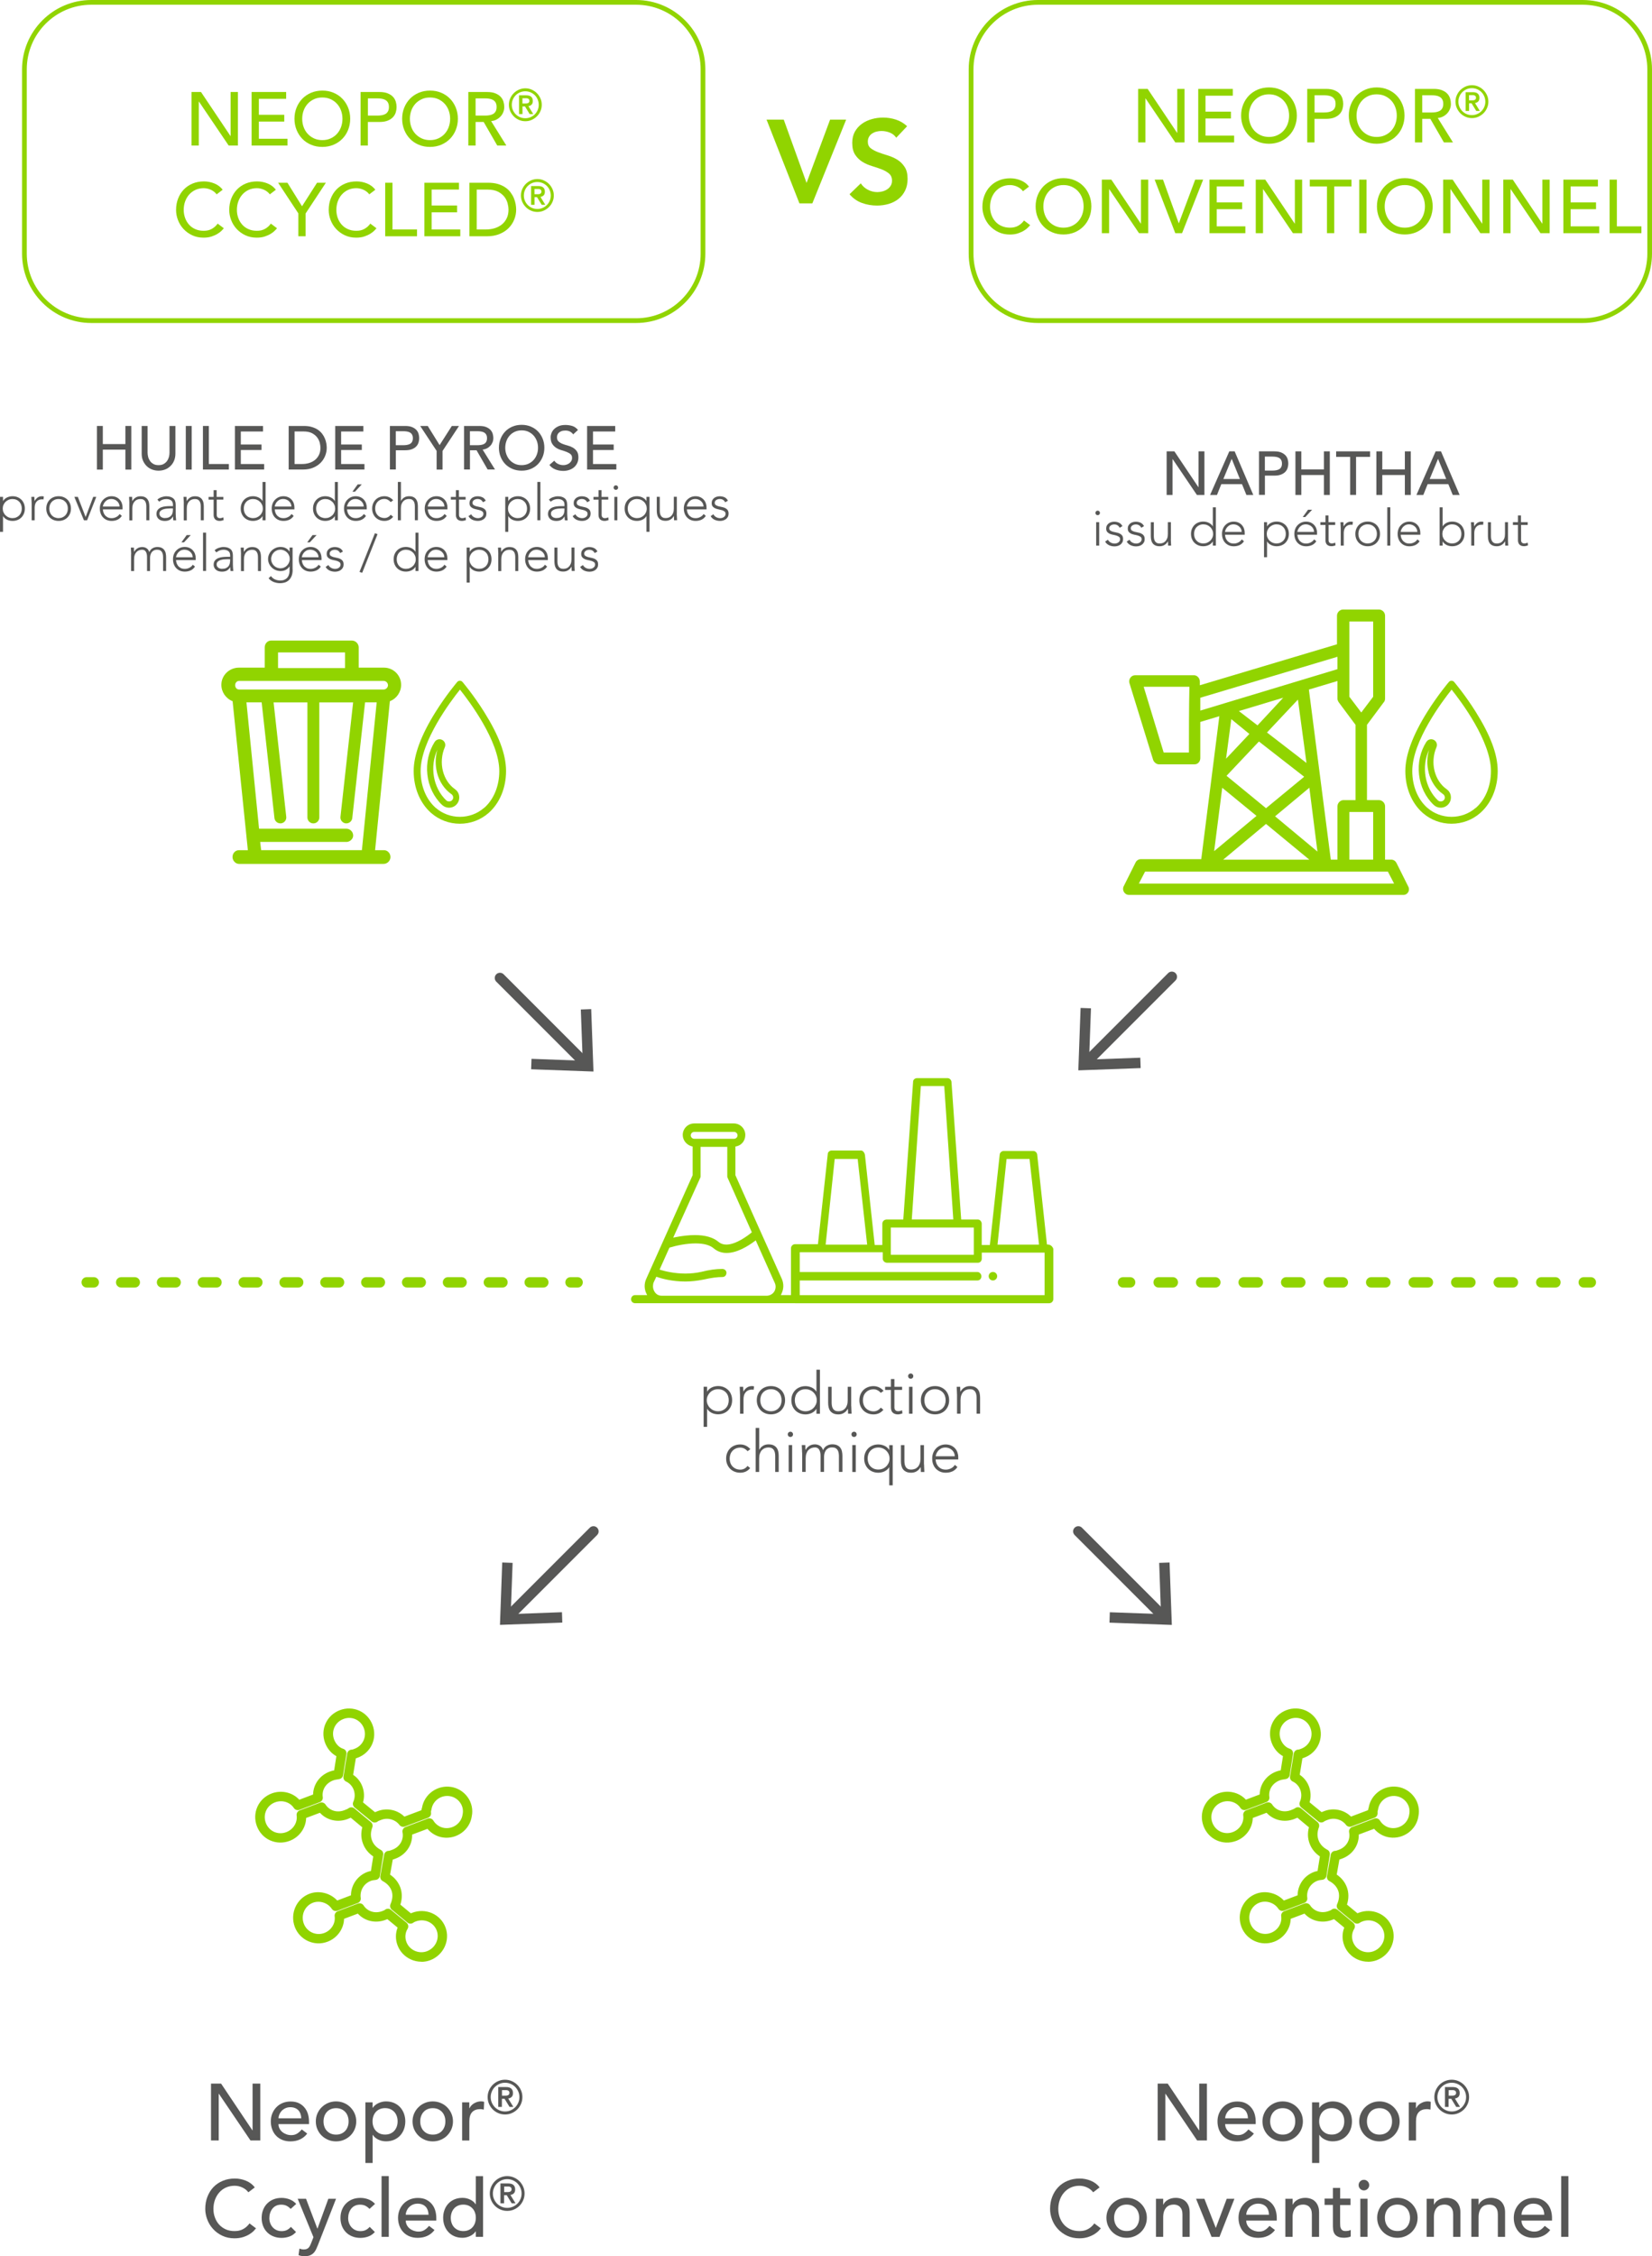 <?xml version="1.0" encoding="UTF-8"?>
<svg id="Livello_2" data-name="Livello 2" xmlns="http://www.w3.org/2000/svg" viewBox="0 0 349.79 477.42">
  <defs>
    <style>
      .cls-1 {
        fill: #91d400;
      }

      .cls-2 {
        fill: #575756;
      }
    </style>
  </defs>
  <g id="Livello_1-2" data-name="Livello 1">
    <g>
      <path class="cls-2" d="m44.67,440.91h2.14l6.63,9.89h.04v-9.89h1.63v12.04h-2.07l-6.7-9.89h-.03v9.89h-1.63v-12.04Z"/>
      <path class="cls-2" d="m58.96,449.47c0,.35.08.67.23.96s.35.54.6.74c.25.2.54.36.87.48s.67.17,1.02.17c.47,0,.89-.11,1.24-.33.35-.22.67-.51.97-.88l1.16.88c-.85,1.1-2.04,1.65-3.57,1.65-.63,0-1.21-.11-1.72-.32-.52-.21-.95-.51-1.31-.89-.36-.38-.63-.83-.82-1.34s-.29-1.07-.29-1.67.1-1.16.31-1.67.5-.96.87-1.34c.37-.38.81-.68,1.32-.89.51-.21,1.06-.32,1.67-.32.71,0,1.32.12,1.81.37.49.25.9.58,1.21.98.32.4.55.86.69,1.36.14.5.21,1.02.21,1.54v.54h-6.46Zm4.83-1.22c-.01-.34-.07-.65-.16-.93-.1-.28-.24-.53-.43-.74-.19-.21-.43-.37-.72-.49-.29-.12-.62-.18-1.01-.18s-.72.07-1.03.21c-.31.14-.58.33-.79.55-.21.23-.38.48-.5.76-.12.28-.18.55-.18.82h4.83Z"/>
      <path class="cls-2" d="m66.87,448.91c0-.59.11-1.14.33-1.65.22-.51.52-.96.91-1.34s.84-.69,1.36-.91,1.08-.33,1.68-.33,1.16.11,1.68.33c.52.22.97.52,1.36.91.38.39.69.83.91,1.34.22.51.33,1.06.33,1.65s-.11,1.14-.33,1.66-.52.96-.91,1.34c-.39.38-.84.68-1.36.9-.52.22-1.08.33-1.68.33s-1.16-.11-1.68-.33c-.52-.22-.97-.52-1.36-.9-.39-.38-.69-.83-.91-1.34s-.33-1.07-.33-1.66Zm1.63,0c0,.41.06.79.19,1.13.12.35.3.64.53.88.23.24.5.44.83.58s.7.21,1.11.21.78-.07,1.1-.21.61-.33.83-.58c.23-.24.4-.54.53-.88s.19-.72.19-1.13-.06-.78-.19-1.13-.3-.64-.53-.88c-.23-.24-.5-.44-.83-.58s-.7-.21-1.1-.21-.78.07-1.11.21-.61.33-.83.58c-.23.24-.4.54-.53.88-.12.35-.19.72-.19,1.13Z"/>
      <path class="cls-2" d="m77.36,444.88h1.53v1.16h.03c.29-.43.7-.76,1.22-1,.52-.24,1.04-.36,1.59-.36.62,0,1.19.11,1.69.32.5.22.93.52,1.29.9.36.39.63.84.82,1.35.19.52.29,1.07.29,1.66s-.1,1.16-.29,1.67c-.19.52-.47.96-.82,1.34-.36.38-.79.68-1.29.89s-1.07.32-1.69.32c-.58,0-1.12-.12-1.63-.37-.51-.24-.9-.58-1.17-1h-.03v5.95h-1.53v-12.85Zm4.18,1.22c-.41,0-.78.07-1.11.21s-.61.33-.83.58c-.23.24-.4.54-.53.88-.12.35-.19.72-.19,1.13s.06.79.19,1.13c.12.35.3.64.53.88.23.24.5.44.83.58s.7.21,1.11.21.78-.07,1.1-.21.61-.33.83-.58c.23-.24.4-.54.53-.88s.19-.72.19-1.13-.06-.78-.19-1.13-.3-.64-.53-.88c-.23-.24-.5-.44-.83-.58s-.7-.21-1.1-.21Z"/>
      <path class="cls-2" d="m87.35,448.91c0-.59.11-1.14.33-1.65.22-.51.52-.96.91-1.34.38-.38.84-.69,1.36-.91.52-.22,1.08-.33,1.68-.33s1.16.11,1.68.33c.52.22.97.52,1.36.91.38.39.69.83.91,1.34.22.51.33,1.06.33,1.65s-.11,1.14-.33,1.66c-.22.52-.53.96-.91,1.34s-.84.68-1.36.9c-.52.22-1.08.33-1.68.33s-1.16-.11-1.68-.33c-.52-.22-.98-.52-1.36-.9s-.69-.83-.91-1.34c-.22-.52-.33-1.07-.33-1.66Zm1.63,0c0,.41.06.79.19,1.13s.3.64.53.88c.23.24.5.44.83.58.33.14.7.21,1.11.21s.78-.07,1.11-.21c.33-.14.61-.33.83-.58.23-.24.4-.54.53-.88s.19-.72.19-1.13-.06-.78-.19-1.13-.3-.64-.53-.88c-.23-.24-.5-.44-.83-.58-.33-.14-.7-.21-1.11-.21s-.78.07-1.11.21c-.33.14-.61.33-.83.58-.23.24-.4.54-.53.88s-.19.72-.19,1.13Z"/>
      <path class="cls-2" d="m97.84,444.88h1.53v1.24h.04c.1-.21.24-.41.41-.59s.36-.33.57-.45c.21-.12.44-.22.69-.3.25-.07.5-.11.75-.11s.48.03.68.1l-.07,1.65c-.12-.03-.25-.06-.37-.08-.12-.02-.25-.03-.37-.03-.75,0-1.32.21-1.72.63s-.6,1.07-.6,1.96v4.05h-1.53v-8.06Z"/>
      <path class="cls-2" d="m103.25,443.77c0-.51.1-.99.29-1.43.2-.45.46-.84.79-1.17.33-.33.72-.6,1.17-.79.45-.19.92-.29,1.43-.29s.99.1,1.43.29c.45.2.84.46,1.17.79s.6.72.79,1.17c.2.45.29.92.29,1.43s-.1.99-.29,1.43c-.19.45-.46.84-.79,1.17-.33.33-.72.6-1.17.79-.45.2-.92.29-1.43.29s-.99-.1-1.43-.29c-.45-.19-.84-.46-1.17-.79-.33-.33-.6-.72-.79-1.17-.19-.45-.29-.92-.29-1.43Zm.65,0c0,.42.08.81.24,1.18.16.37.38.69.65.97.27.27.6.49.97.65.37.16.76.24,1.18.24s.81-.08,1.18-.24c.37-.16.69-.38.97-.65.27-.27.49-.6.65-.97.16-.37.24-.76.24-1.18s-.08-.81-.24-1.18c-.16-.37-.38-.69-.65-.97-.27-.27-.6-.49-.97-.65-.37-.16-.76-.24-1.18-.24s-.81.08-1.18.24c-.37.16-.69.38-.97.65-.28.27-.49.6-.65.97-.16.37-.24.76-.24,1.18Zm1.62-2.13h1.62c.51,0,.88.11,1.12.33.24.22.36.53.36.94,0,.37-.09.65-.29.83-.19.18-.43.29-.72.33l1.09,1.78h-.81l-1.05-1.72h-.57v1.72h-.77v-4.21Zm.77,1.83h.57c.12,0,.24,0,.36-.01.12-.01.23-.04.32-.08.1-.04.17-.1.23-.18s.09-.19.09-.33-.03-.25-.09-.33-.14-.14-.23-.18c-.1-.04-.2-.06-.32-.07-.12,0-.24,0-.36,0h-.57v1.18Z"/>
      <path class="cls-2" d="m52.59,463.91c-.34-.44-.77-.78-1.29-1.02-.52-.24-1.06-.36-1.62-.36-.68,0-1.29.13-1.85.38-.55.25-1.02.6-1.41,1.05-.39.44-.69.96-.91,1.56-.21.59-.32,1.23-.32,1.91,0,.63.1,1.24.31,1.8.2.57.5,1.07.88,1.5.39.43.86.77,1.41,1.02s1.18.37,1.89.37,1.3-.14,1.82-.43c.52-.28.96-.68,1.33-1.19l1.38,1.04c-.09.12-.25.3-.48.54s-.53.46-.9.7-.82.44-1.35.61c-.53.17-1.14.26-1.83.26-.95,0-1.81-.18-2.57-.54-.77-.36-1.42-.84-1.96-1.43-.54-.59-.95-1.25-1.23-2-.28-.74-.43-1.49-.43-2.25,0-.93.15-1.79.46-2.58.31-.79.73-1.47,1.28-2.04.55-.57,1.21-1.02,1.98-1.33.77-.32,1.62-.48,2.55-.48.79,0,1.57.15,2.34.46.76.31,1.39.78,1.88,1.41l-1.36,1.04Z"/>
      <path class="cls-2" d="m61.55,467.43c-.28-.29-.58-.52-.89-.67-.31-.15-.68-.23-1.11-.23s-.79.08-1.1.23c-.31.15-.57.36-.78.63-.21.27-.37.57-.48.92-.11.35-.16.71-.16,1.08s.06.73.19,1.06c.12.33.3.63.53.88.23.25.5.45.82.59s.67.21,1.07.21c.43,0,.8-.08,1.1-.23.31-.15.59-.38.85-.67l1.09,1.09c-.4.44-.86.76-1.39.95s-1.08.29-1.67.29c-.62,0-1.19-.1-1.71-.31-.52-.2-.96-.49-1.33-.86-.38-.37-.66-.81-.87-1.33-.2-.52-.31-1.08-.31-1.71s.1-1.2.31-1.72c.2-.52.49-.97.86-1.34s.81-.67,1.33-.88c.52-.21,1.09-.31,1.73-.31.59,0,1.15.11,1.69.31.54.21,1.01.53,1.4.96l-1.16,1.05Z"/>
      <path class="cls-2" d="m63.03,465.29h1.77l2.39,6.29h.04l2.29-6.29h1.63l-3.83,9.79c-.14.35-.28.67-.42.96s-.32.54-.53.74c-.2.2-.45.36-.74.48-.29.11-.64.17-1.06.17-.23,0-.45-.01-.69-.04-.23-.03-.45-.09-.67-.18l.19-1.39c.3.12.61.19.91.19.24,0,.44-.03.6-.09s.3-.15.42-.27c.12-.12.22-.26.3-.42.08-.16.16-.34.24-.54l.5-1.28-3.33-8.11Z"/>
      <path class="cls-2" d="m78.24,467.43c-.28-.29-.58-.52-.89-.67-.31-.15-.68-.23-1.11-.23s-.79.08-1.1.23c-.31.15-.57.36-.78.63-.21.27-.37.57-.48.92-.11.35-.16.71-.16,1.08s.06.73.19,1.06c.12.33.3.63.53.88.23.25.5.45.82.59.32.14.67.21,1.07.21.43,0,.8-.08,1.1-.23.31-.15.59-.38.85-.67l1.09,1.09c-.4.44-.86.76-1.39.95-.53.19-1.08.29-1.67.29-.62,0-1.19-.1-1.71-.31-.52-.2-.96-.49-1.33-.86-.37-.37-.66-.81-.87-1.33-.2-.52-.31-1.08-.31-1.71s.1-1.2.31-1.72c.2-.52.49-.97.86-1.34.37-.37.81-.67,1.33-.88.52-.21,1.09-.31,1.73-.31.59,0,1.15.11,1.69.31.54.21,1.01.53,1.4.96l-1.16,1.05Z"/>
      <path class="cls-2" d="m80.79,460.49h1.53v12.85h-1.53v-12.85Z"/>
      <path class="cls-2" d="m85.91,469.88c0,.35.08.67.23.96.15.29.35.54.6.74.25.2.54.36.87.48.33.11.67.17,1.02.17.48,0,.89-.11,1.24-.33.35-.22.67-.51.97-.88l1.16.88c-.85,1.1-2.04,1.65-3.57,1.65-.63,0-1.21-.11-1.73-.32-.52-.21-.95-.51-1.31-.89-.36-.38-.63-.83-.82-1.34-.19-.52-.29-1.07-.29-1.67s.11-1.16.31-1.67c.21-.52.5-.96.87-1.34.37-.38.81-.68,1.32-.89.51-.21,1.06-.32,1.67-.32.71,0,1.32.12,1.81.37s.9.58,1.22.98c.32.4.55.86.69,1.36.14.5.21,1.02.21,1.54v.54h-6.46Zm4.83-1.22c-.01-.34-.07-.65-.16-.93-.1-.28-.24-.53-.43-.74s-.43-.37-.72-.49-.63-.18-1.01-.18-.72.07-1.03.21c-.31.14-.58.33-.79.55-.22.23-.38.48-.5.76-.12.28-.18.55-.18.82h4.83Z"/>
      <path class="cls-2" d="m102.28,473.34h-1.53v-1.16h-.03c-.29.43-.7.77-1.21,1-.52.24-1.05.36-1.59.36-.62,0-1.19-.11-1.69-.32-.5-.21-.94-.52-1.29-.9-.36-.39-.63-.83-.82-1.34-.19-.51-.29-1.06-.29-1.67s.1-1.16.29-1.67c.19-.52.47-.96.82-1.34.36-.38.79-.68,1.29-.89.5-.21,1.07-.32,1.69-.32.58,0,1.12.12,1.63.37.51.24.9.58,1.17.99h.03v-5.95h1.53v12.85Zm-4.18-1.22c.41,0,.78-.07,1.1-.21.33-.14.61-.33.83-.58.23-.24.4-.54.53-.88.12-.35.19-.72.19-1.13s-.06-.78-.19-1.13c-.12-.35-.3-.64-.53-.88-.23-.24-.5-.44-.83-.58-.33-.14-.7-.21-1.1-.21s-.78.07-1.1.21c-.33.14-.61.33-.83.58-.23.24-.4.54-.53.88-.12.35-.19.72-.19,1.13s.06.79.19,1.13c.12.35.3.64.53.88.23.24.5.44.83.58.33.14.7.21,1.1.21Z"/>
      <path class="cls-2" d="m103.71,464.17c0-.51.1-.99.29-1.43.2-.45.46-.84.79-1.17.33-.33.72-.6,1.17-.79.45-.19.92-.29,1.43-.29s.99.1,1.43.29c.45.2.84.46,1.17.79s.6.72.79,1.17c.2.45.29.92.29,1.43s-.1.99-.29,1.43c-.19.45-.46.84-.79,1.17-.33.33-.72.6-1.17.79-.45.2-.92.29-1.43.29s-.99-.1-1.43-.29c-.45-.19-.84-.46-1.17-.79-.33-.33-.6-.72-.79-1.17-.19-.45-.29-.92-.29-1.43Zm.65,0c0,.42.08.81.24,1.18.16.37.38.69.65.97.27.27.6.49.97.65.37.16.76.24,1.18.24s.81-.08,1.18-.24c.37-.16.69-.38.97-.65.27-.27.49-.6.65-.97.16-.37.24-.76.24-1.18s-.08-.81-.24-1.18c-.16-.37-.38-.69-.65-.97-.27-.27-.6-.49-.97-.65-.37-.16-.76-.24-1.18-.24s-.81.08-1.18.24c-.37.16-.69.38-.97.65-.28.27-.49.6-.65.97-.16.37-.24.76-.24,1.18Zm1.62-2.13h1.62c.51,0,.88.11,1.12.33.24.22.36.53.36.94,0,.37-.09.65-.29.83-.19.18-.43.29-.72.33l1.09,1.78h-.81l-1.05-1.72h-.57v1.72h-.77v-4.21Zm.77,1.83h.57c.12,0,.24,0,.36-.01.12-.01.23-.04.32-.08.1-.04.17-.1.23-.18s.09-.19.09-.33-.03-.25-.09-.33-.14-.14-.23-.18c-.1-.04-.2-.06-.32-.07-.12,0-.24,0-.36,0h-.57v1.18Z"/>
    </g>
    <g>
      <path class="cls-2" d="m20.52,90.14h1.25v3.83h4.78v-3.83h1.25v9.23h-1.25v-4.22h-4.78v4.22h-1.25v-9.23Z"/>
      <path class="cls-2" d="m31.25,90.14v5.66c0,.29.04.58.12.89s.21.59.39.85.42.47.72.64c.29.17.66.25,1.09.25s.8-.08,1.09-.25c.29-.17.53-.38.72-.64.18-.26.31-.54.39-.85s.12-.61.12-.89v-5.66h1.25v5.85c0,.54-.09,1.03-.27,1.47-.18.44-.43.82-.76,1.14-.32.32-.7.57-1.13.74s-.9.26-1.41.26-.97-.09-1.41-.26c-.43-.17-.81-.42-1.13-.74-.32-.32-.57-.7-.76-1.14s-.27-.93-.27-1.47v-5.85h1.25Z"/>
      <path class="cls-2" d="m39.34,90.14h1.25v9.23h-1.25v-9.23Z"/>
      <path class="cls-2" d="m42.97,90.14h1.25v8.05h4.24v1.17h-5.49v-9.23Z"/>
      <path class="cls-2" d="m49.73,90.14h5.96v1.17h-4.7v2.75h4.38v1.17h-4.38v2.96h4.94v1.17h-6.19v-9.23Z"/>
      <path class="cls-2" d="m61.11,90.14h3.22c.65,0,1.22.07,1.71.22.49.15.92.34,1.28.59.36.25.66.53.9.85.24.32.43.65.57.99s.24.68.3,1.02c.06.34.09.65.09.94,0,.59-.11,1.16-.33,1.71-.22.55-.54,1.04-.96,1.47-.43.43-.95.78-1.58,1.04-.63.26-1.36.39-2.18.39h-3.01v-9.23Zm1.25,8.05h1.58c.53,0,1.03-.07,1.5-.21.47-.14.89-.36,1.25-.65.36-.29.64-.64.85-1.08.21-.43.31-.93.31-1.5,0-.29-.05-.64-.14-1.04-.1-.39-.28-.77-.54-1.13-.27-.36-.63-.66-1.1-.91-.47-.25-1.08-.37-1.82-.37h-1.88v6.88Z"/>
      <path class="cls-2" d="m70.97,90.14h5.96v1.17h-4.7v2.75h4.38v1.17h-4.38v2.96h4.94v1.17h-6.19v-9.23Z"/>
      <path class="cls-2" d="m82.55,90.14h3.25c.59,0,1.08.08,1.46.24.38.16.68.36.91.61.22.25.38.53.46.83s.13.61.13.89-.04.58-.13.89-.24.59-.46.83c-.22.25-.52.45-.91.61s-.87.24-1.46.24h-1.99v4.07h-1.25v-9.23Zm1.25,4.07h1.64c.24,0,.48-.02.72-.06s.45-.11.64-.21c.19-.1.34-.25.45-.45s.17-.45.17-.76-.06-.57-.17-.76-.26-.34-.45-.45c-.19-.1-.4-.18-.64-.21s-.48-.06-.72-.06h-1.64v2.97Z"/>
      <path class="cls-2" d="m92.46,95.43l-3.49-5.29h1.6l2.51,4.05,2.59-4.05h1.52l-3.49,5.29v3.94h-1.25v-3.94Z"/>
      <path class="cls-2" d="m98.25,90.14h3.25c.59,0,1.08.08,1.46.24.38.16.68.36.91.61.22.25.38.53.46.83s.13.61.13.89-.05.58-.16.85c-.1.27-.25.52-.45.74s-.43.41-.72.56-.6.25-.94.28l2.62,4.21h-1.56l-2.35-4.07h-1.39v4.07h-1.25v-9.23Zm1.25,4.07h1.64c.24,0,.48-.02.72-.06s.45-.11.64-.21c.19-.1.34-.25.45-.45s.17-.45.17-.76-.06-.57-.17-.76-.26-.34-.45-.45c-.19-.1-.4-.18-.64-.21s-.48-.06-.72-.06h-1.64v2.97Z"/>
      <path class="cls-2" d="m110.45,99.6c-.7,0-1.35-.12-1.94-.37-.59-.25-1.1-.59-1.52-1.02-.42-.43-.75-.95-.99-1.54s-.36-1.23-.36-1.92.12-1.32.36-1.92.57-1.1.99-1.54c.42-.43.93-.78,1.52-1.02.59-.25,1.24-.37,1.94-.37s1.35.12,1.94.37c.59.25,1.1.59,1.52,1.02.42.43.75.95.99,1.54.24.59.36,1.23.36,1.92s-.12,1.33-.36,1.92c-.24.59-.57,1.1-.99,1.54-.42.43-.93.78-1.52,1.02-.59.25-1.24.37-1.94.37Zm0-1.17c.53,0,1.01-.1,1.43-.29.42-.2.79-.46,1.09-.79.3-.33.54-.72.7-1.17.17-.45.25-.92.25-1.43s-.08-.98-.25-1.43-.4-.84-.7-1.17c-.3-.33-.67-.59-1.09-.79-.43-.2-.9-.29-1.43-.29s-1.01.1-1.43.29-.79.46-1.09.79-.54.72-.7,1.17-.25.92-.25,1.43.08.98.25,1.43c.17.45.4.84.7,1.17s.67.59,1.09.79.9.29,1.43.29Z"/>
      <path class="cls-2" d="m117.33,97.44c.23.34.51.59.87.75.35.16.71.24,1.09.24.21,0,.42-.03.64-.1.22-.07.41-.16.59-.29.18-.13.32-.29.44-.48.11-.19.17-.41.17-.66,0-.36-.11-.63-.34-.81-.23-.19-.51-.34-.84-.47-.33-.13-.7-.25-1.09-.36s-.76-.28-1.09-.49c-.33-.21-.61-.49-.84-.84-.23-.35-.34-.83-.34-1.43,0-.27.06-.56.18-.86s.3-.58.55-.83.58-.46.97-.63c.39-.17.87-.25,1.43-.25.5,0,.99.07,1.45.21.46.14.86.42,1.21.85l-1.02.93c-.16-.24-.38-.44-.66-.59-.29-.15-.61-.22-.98-.22s-.64.05-.87.14c-.23.09-.42.21-.55.35-.14.14-.24.3-.29.46s-.08.32-.08.46c0,.39.11.69.34.9.23.21.51.38.84.51.33.13.7.25,1.09.35s.76.25,1.09.44c.33.19.61.44.84.76.23.32.34.75.34,1.31,0,.44-.08.84-.25,1.2-.17.36-.4.66-.68.9-.29.24-.63.43-1.02.56-.39.13-.81.2-1.25.2-.59,0-1.15-.1-1.68-.31-.53-.21-.95-.53-1.26-.96l1.03-.89Z"/>
      <path class="cls-2" d="m124.3,90.14h5.96v1.17h-4.7v2.75h4.38v1.17h-4.38v2.96h4.94v1.17h-6.19v-9.23Z"/>
      <path class="cls-2" d="m0,105.14h.64v.87h.02c.1-.17.22-.32.38-.45s.31-.23.49-.31c.18-.08.36-.14.55-.18s.38-.06.57-.06c.38,0,.73.06,1.05.19.32.13.59.31.83.54.23.23.41.51.54.83s.19.67.19,1.05-.06.73-.19,1.05-.31.59-.54.83c-.23.23-.51.41-.83.54s-.67.19-1.05.19c-.19,0-.38-.02-.57-.06-.19-.04-.38-.1-.55-.18-.17-.08-.34-.19-.49-.31s-.28-.27-.38-.45h-.02v3.32h-.64v-7.4Zm.58,2.48c0,.28.05.54.16.79.11.25.25.46.44.64.19.18.4.33.65.43.25.11.52.16.82.16s.57-.05.82-.16c.24-.11.45-.25.62-.43s.3-.4.39-.64c.09-.25.13-.51.13-.79s-.04-.54-.13-.79c-.09-.25-.22-.46-.39-.64s-.38-.33-.62-.43c-.24-.11-.52-.16-.82-.16s-.56.05-.82.16c-.25.11-.47.25-.65.43-.19.18-.33.4-.44.64-.11.25-.16.51-.16.79Z"/>
      <path class="cls-2" d="m6.7,106.53c0-.09,0-.21-.01-.34s-.01-.27-.02-.4c0-.14,0-.26-.02-.38s-.01-.21-.01-.27h.64c0,.19.01.36.02.54s.01.28.03.33c.17-.29.38-.53.63-.72.26-.19.57-.28.94-.28.06,0,.13,0,.19.02s.12.02.19.04l-.08.63c-.09-.03-.17-.04-.25-.04-.28,0-.52.04-.72.13-.2.09-.37.21-.5.37-.13.16-.23.34-.29.55-.06.21-.1.44-.1.68v2.7h-.64v-3.56Z"/>
      <path class="cls-2" d="m9.8,107.62c0-.38.06-.73.19-1.05s.31-.59.54-.83c.23-.23.5-.41.83-.54.32-.13.67-.19,1.05-.19s.73.06,1.05.19c.32.13.59.31.83.54.23.23.41.51.54.83s.19.67.19,1.05-.06.73-.19,1.05-.31.59-.54.83c-.23.23-.51.41-.83.54s-.67.19-1.05.19-.73-.06-1.05-.19c-.32-.13-.6-.31-.83-.54-.23-.23-.41-.51-.54-.83s-.19-.67-.19-1.05Zm.64,0c0,.28.04.54.13.79.09.25.22.46.39.64s.38.33.62.43.52.16.82.16.57-.05.82-.16.45-.25.62-.43.3-.4.39-.64c.09-.25.13-.51.13-.79s-.04-.54-.13-.79c-.09-.25-.22-.46-.39-.64s-.38-.33-.62-.43-.52-.16-.82-.16-.57.05-.82.16-.45.25-.62.43-.3.4-.39.64c-.09.25-.13.51-.13.79Z"/>
      <path class="cls-2" d="m15.75,105.14h.73l1.65,4.26,1.61-4.26h.65l-1.95,4.96h-.67l-2.03-4.96Z"/>
      <path class="cls-2" d="m25.8,109.16c-.25.38-.56.65-.93.82-.37.17-.77.25-1.22.25-.38,0-.72-.06-1.03-.19s-.57-.31-.79-.54c-.22-.23-.39-.51-.51-.83s-.18-.67-.18-1.06.06-.72.18-1.03c.12-.31.29-.59.52-.82.22-.23.48-.41.78-.55.3-.13.63-.2,1-.2s.71.07,1,.2c.29.13.53.31.73.53.2.22.35.47.45.75.1.28.15.56.15.85v.45h-4.16c0,.14.03.31.08.52s.15.42.29.62c.14.2.33.37.57.51.24.14.55.21.93.21.33,0,.65-.08.96-.24s.54-.37.71-.64l.47.4Zm-.49-1.96c0-.22-.04-.43-.13-.62-.09-.19-.21-.36-.37-.51-.15-.15-.34-.26-.55-.35-.21-.09-.43-.13-.67-.13-.35,0-.64.07-.88.21-.23.14-.42.31-.55.49-.14.19-.23.37-.29.54-.06.18-.09.29-.09.36h3.52Z"/>
      <path class="cls-2" d="m27.39,106.53c0-.09,0-.21-.01-.34s-.01-.27-.02-.4c0-.14,0-.26-.02-.38s-.01-.21-.01-.27h.64c0,.19.01.36.02.54s.01.28.03.33h.03c.13-.27.34-.51.64-.7.3-.2.65-.29,1.05-.29s.7.06.94.18c.24.12.43.28.57.48.14.2.24.42.29.68.05.26.08.52.08.79v2.95h-.64v-2.92c0-.2-.02-.39-.05-.58-.04-.19-.1-.36-.19-.51-.09-.15-.21-.27-.38-.36-.16-.09-.37-.13-.63-.13-.24,0-.46.04-.67.12-.21.08-.39.21-.55.38-.15.17-.28.38-.36.63-.09.25-.13.55-.13.9v2.48h-.64v-3.56Z"/>
      <path class="cls-2" d="m37.2,108.01c0,.24,0,.46,0,.66,0,.19,0,.37.02.54,0,.17.02.32.03.46.01.14.03.29.05.43h-.6c-.04-.24-.06-.51-.06-.8h-.02c-.19.32-.42.56-.69.71-.28.15-.62.23-1.05.23-.21,0-.42-.03-.63-.08-.21-.05-.39-.14-.56-.26-.17-.12-.3-.27-.4-.46-.1-.19-.16-.41-.16-.68,0-.38.1-.68.29-.9s.43-.39.71-.5c.28-.11.58-.18.9-.21s.6-.05.84-.05h.75v-.3c0-.43-.13-.74-.4-.92-.26-.19-.6-.28-1-.28-.57,0-1.08.19-1.51.56l-.38-.44c.24-.23.53-.4.88-.52s.69-.18,1.01-.18c.6,0,1.08.14,1.44.42.36.28.54.74.54,1.37v1.21Zm-1.29-.41c-.27,0-.53.02-.79.05s-.48.1-.69.18c-.2.09-.37.2-.49.34-.12.14-.18.32-.18.54,0,.15.03.28.1.4s.16.21.26.29c.11.08.23.13.36.17.13.04.27.06.4.06.34,0,.63-.05.85-.15.22-.1.4-.23.53-.39.13-.16.22-.34.27-.55.05-.2.08-.41.08-.62v-.33h-.71Z"/>
      <path class="cls-2" d="m38.92,106.53c0-.09,0-.21-.01-.34s-.01-.27-.02-.4c0-.14,0-.26-.02-.38s-.01-.21-.01-.27h.64c0,.19.01.36.02.54s.01.28.03.33h.03c.13-.27.34-.51.64-.7.3-.2.65-.29,1.05-.29s.7.06.94.18c.24.12.43.28.57.48.14.2.24.42.29.68.05.26.08.52.08.79v2.95h-.64v-2.92c0-.2-.02-.39-.05-.58-.04-.19-.1-.36-.19-.51-.09-.15-.21-.27-.38-.36-.16-.09-.37-.13-.63-.13-.24,0-.46.04-.67.12-.21.08-.39.21-.55.38-.15.17-.28.38-.36.63-.09.25-.13.55-.13.9v2.48h-.64v-3.56Z"/>
      <path class="cls-2" d="m47.31,105.72h-1.42v3.23c0,.22.06.39.18.52.12.12.29.18.5.18.12,0,.25-.02.37-.05s.25-.07.36-.12l.05.58c-.12.04-.26.08-.42.12s-.3.05-.42.05c-.23,0-.43-.03-.59-.1-.17-.07-.3-.16-.4-.27-.1-.12-.17-.25-.22-.4-.05-.15-.07-.32-.07-.5v-3.23h-1.07v-.58h1.07v-1.43h.64v1.43h1.42v.58Z"/>
      <path class="cls-2" d="m55.59,109.23h-.02c-.1.17-.22.32-.38.45s-.31.23-.49.31c-.18.08-.36.14-.55.18-.19.04-.38.06-.57.06-.38,0-.73-.06-1.05-.19-.32-.13-.6-.31-.83-.54-.23-.23-.41-.51-.54-.83s-.19-.67-.19-1.05.06-.73.19-1.05.31-.59.54-.83c.23-.23.5-.41.83-.54.32-.13.67-.19,1.05-.19.19,0,.38.02.57.06s.38.1.55.18c.17.08.34.19.49.31s.28.27.38.45h.02v-4.02h.64v8.11h-.64v-.87Zm.06-1.61c0-.28-.05-.54-.16-.79-.11-.25-.25-.46-.44-.64-.19-.18-.4-.33-.65-.43-.25-.11-.52-.16-.82-.16s-.57.05-.82.16-.45.25-.62.43-.3.4-.39.64c-.09.25-.13.51-.13.79s.04.54.13.79c.09.25.22.46.39.64s.38.33.62.43.52.16.82.16.56-.05.82-.16c.25-.11.47-.25.65-.43.19-.18.33-.4.44-.64.11-.25.16-.51.16-.79Z"/>
      <path class="cls-2" d="m62.19,109.16c-.25.38-.56.65-.93.82-.37.17-.77.25-1.22.25-.38,0-.72-.06-1.03-.19s-.57-.31-.79-.54c-.22-.23-.39-.51-.51-.83s-.18-.67-.18-1.06.06-.72.18-1.03c.12-.31.29-.59.52-.82.22-.23.48-.41.78-.55.3-.13.63-.2,1-.2s.71.07,1,.2c.29.13.53.31.73.53.2.22.35.47.45.75.1.28.15.56.15.85v.45h-4.16c0,.14.03.31.08.52s.15.42.29.62c.14.2.33.37.57.51.24.14.55.21.93.21.33,0,.65-.08.96-.24s.54-.37.71-.64l.47.4Zm-.49-1.96c0-.22-.04-.43-.13-.62-.09-.19-.21-.36-.37-.51-.15-.15-.34-.26-.55-.35-.21-.09-.43-.13-.67-.13-.35,0-.64.07-.88.21-.23.14-.42.31-.55.49-.14.19-.23.37-.29.54-.06.18-.09.29-.09.36h3.52Z"/>
      <path class="cls-2" d="m70.9,109.23h-.02c-.1.17-.22.32-.38.45s-.31.23-.49.31c-.18.08-.36.14-.55.18-.19.04-.38.06-.57.06-.38,0-.73-.06-1.05-.19-.32-.13-.6-.31-.83-.54-.23-.23-.41-.51-.54-.83s-.19-.67-.19-1.05.06-.73.19-1.05.31-.59.54-.83c.23-.23.5-.41.83-.54.32-.13.67-.19,1.05-.19.19,0,.38.02.57.06s.38.1.55.18c.17.08.34.19.49.31s.28.27.38.45h.02v-4.02h.64v8.11h-.64v-.87Zm.06-1.61c0-.28-.05-.54-.16-.79-.11-.25-.25-.46-.44-.64-.19-.18-.4-.33-.65-.43-.25-.11-.52-.16-.82-.16s-.57.05-.82.16-.45.25-.62.43-.3.4-.39.64c-.09.25-.13.51-.13.79s.04.54.13.79c.09.25.22.46.39.64s.38.33.62.43.52.16.82.16.56-.05.82-.16c.25-.11.47-.25.65-.43.19-.18.33-.4.44-.64.11-.25.16-.51.16-.79Z"/>
      <path class="cls-2" d="m77.5,109.16c-.25.38-.56.65-.93.82-.37.17-.77.25-1.22.25-.38,0-.72-.06-1.03-.19s-.57-.31-.79-.54c-.22-.23-.39-.51-.51-.83s-.18-.67-.18-1.06.06-.72.18-1.03c.12-.31.29-.59.52-.82.22-.23.48-.41.78-.55.3-.13.63-.2,1-.2s.71.07,1,.2c.29.13.53.31.73.53.2.22.35.47.45.75.1.28.15.56.15.85v.45h-4.16c0,.14.03.31.08.52s.15.42.29.62c.14.2.33.37.57.51.24.14.55.21.93.21.33,0,.65-.08.96-.24s.54-.37.71-.64l.47.4Zm-.49-1.96c0-.22-.04-.43-.13-.62-.09-.19-.21-.36-.37-.51-.15-.15-.34-.26-.55-.35-.21-.09-.43-.13-.67-.13-.35,0-.64.07-.88.21-.23.14-.42.31-.55.49-.14.19-.23.37-.29.54-.06.18-.09.29-.09.36h3.52Zm-1.27-4.7h.86l-1.44,1.55h-.54l1.12-1.55Z"/>
      <path class="cls-2" d="m83.24,109.37c-.24.29-.52.51-.83.65-.31.14-.64.21-1,.21-.38,0-.73-.06-1.05-.19-.32-.13-.6-.31-.83-.54-.23-.23-.41-.51-.54-.83s-.19-.67-.19-1.05.06-.73.19-1.05.31-.59.54-.83c.23-.23.5-.41.83-.54.32-.13.67-.19,1.05-.19s.7.08,1.01.22c.31.15.59.36.83.63l-.52.39c-.19-.21-.39-.37-.61-.49-.22-.12-.46-.18-.72-.18-.3,0-.57.05-.82.16s-.45.25-.62.43-.3.4-.39.64c-.09.25-.13.51-.13.79s.04.54.13.79c.09.25.22.46.39.64s.38.33.62.43.52.16.82.16c.27,0,.52-.06.75-.19.23-.12.42-.29.58-.5l.49.41Z"/>
      <path class="cls-2" d="m84.25,101.98h.64v4.02h.02c.13-.27.34-.51.64-.7.3-.2.65-.29,1.05-.29s.7.06.94.18c.24.12.43.28.57.48.14.2.24.42.29.68.05.26.08.52.08.79v2.95h-.64v-2.92c0-.2-.02-.39-.05-.58-.04-.19-.1-.36-.19-.51-.09-.15-.21-.27-.38-.36-.16-.09-.37-.13-.63-.13-.24,0-.46.04-.67.12-.21.08-.39.21-.55.38-.15.17-.28.38-.36.63-.09.25-.13.55-.13.9v2.48h-.64v-8.11Z"/>
      <path class="cls-2" d="m94.59,109.16c-.25.38-.56.65-.93.82-.37.17-.77.25-1.22.25-.38,0-.72-.06-1.03-.19s-.57-.31-.79-.54c-.22-.23-.39-.51-.51-.83s-.18-.67-.18-1.06.06-.72.18-1.03c.12-.31.29-.59.52-.82.22-.23.48-.41.78-.55.3-.13.63-.2,1-.2s.71.07,1,.2c.29.13.53.31.73.53.2.22.35.47.45.75.1.28.15.56.15.85v.45h-4.16c0,.14.03.31.08.52s.15.42.29.62c.14.2.33.37.57.51.24.14.55.21.93.21.33,0,.65-.08.96-.24s.54-.37.71-.64l.47.4Zm-.49-1.96c0-.22-.04-.43-.13-.62-.09-.19-.21-.36-.37-.51-.15-.15-.34-.26-.55-.35-.21-.09-.43-.13-.67-.13-.35,0-.64.07-.88.21-.23.14-.42.31-.55.49-.14.19-.23.37-.29.54-.06.18-.09.29-.09.36h3.52Z"/>
      <path class="cls-2" d="m98.61,105.72h-1.42v3.23c0,.22.06.39.18.52.12.12.29.18.5.18.12,0,.25-.02.37-.05s.25-.07.36-.12l.05.58c-.12.04-.26.08-.42.12s-.3.05-.42.05c-.23,0-.43-.03-.59-.1-.17-.07-.3-.16-.4-.27-.1-.12-.17-.25-.22-.4-.05-.15-.07-.32-.07-.5v-3.23h-1.07v-.58h1.07v-1.43h.64v1.43h1.42v.58Z"/>
      <path class="cls-2" d="m99.77,108.83c.14.26.34.47.6.61.26.14.54.21.84.21.14,0,.27-.02.41-.06s.26-.1.37-.18.19-.17.26-.28c.07-.11.1-.24.1-.38,0-.23-.07-.4-.22-.52-.15-.11-.33-.2-.54-.27-.21-.06-.45-.12-.71-.17-.26-.05-.49-.12-.71-.21-.21-.1-.4-.23-.54-.4-.15-.17-.22-.41-.22-.73,0-.24.05-.45.15-.63.1-.18.23-.33.39-.45.16-.12.34-.21.54-.26.2-.06.4-.09.61-.09.41,0,.76.08,1.06.22.3.15.53.39.69.71l-.58.34c-.12-.23-.27-.4-.46-.52-.18-.12-.42-.18-.71-.18-.12,0-.23.02-.36.05-.13.04-.24.09-.34.15-.1.06-.18.15-.25.25-.07.1-.1.21-.1.34,0,.22.07.39.22.49s.33.19.54.25.45.11.71.16.49.11.71.21c.21.1.4.24.54.42s.22.44.22.78c0,.26-.05.48-.15.67s-.23.35-.4.48c-.17.13-.36.22-.57.29s-.44.1-.68.1c-.43,0-.82-.08-1.18-.25-.35-.16-.63-.42-.82-.76l.57-.39Z"/>
      <path class="cls-2" d="m106.98,105.14h.64v.87h.02c.1-.17.22-.32.38-.45s.31-.23.49-.31c.18-.08.36-.14.55-.18s.38-.06.57-.06c.38,0,.73.06,1.05.19.32.13.59.31.83.54.23.23.41.51.54.83s.19.67.19,1.05-.06.73-.19,1.05-.31.59-.54.83c-.23.23-.51.41-.83.54s-.67.19-1.05.19c-.19,0-.38-.02-.57-.06-.19-.04-.38-.1-.55-.18-.17-.08-.34-.19-.49-.31s-.28-.27-.38-.45h-.02v3.32h-.64v-7.4Zm.58,2.48c0,.28.05.54.16.79.11.25.25.46.44.64.19.18.4.33.65.43.25.11.52.16.82.16s.57-.05.82-.16c.24-.11.45-.25.62-.43s.3-.4.39-.64c.09-.25.13-.51.13-.79s-.04-.54-.13-.79c-.09-.25-.22-.46-.39-.64s-.38-.33-.62-.43c-.24-.11-.52-.16-.82-.16s-.56.05-.82.16c-.25.11-.47.25-.65.43-.19.18-.33.4-.44.64-.11.25-.16.51-.16.79Z"/>
      <path class="cls-2" d="m113.78,101.98h.64v8.11h-.64v-8.11Z"/>
      <path class="cls-2" d="m120.1,108.01c0,.24,0,.46,0,.66,0,.19,0,.37.02.54,0,.17.02.32.03.46.01.14.03.29.05.43h-.6c-.04-.24-.06-.51-.06-.8h-.02c-.19.32-.42.56-.69.71-.28.15-.62.23-1.05.23-.21,0-.42-.03-.63-.08-.21-.05-.39-.14-.56-.26-.17-.12-.3-.27-.4-.46-.1-.19-.16-.41-.16-.68,0-.38.1-.68.29-.9s.43-.39.71-.5c.28-.11.58-.18.9-.21s.6-.05.84-.05h.75v-.3c0-.43-.13-.74-.4-.92-.26-.19-.6-.28-1-.28-.57,0-1.08.19-1.51.56l-.38-.44c.24-.23.53-.4.88-.52s.69-.18,1.01-.18c.6,0,1.08.14,1.44.42.36.28.54.74.54,1.37v1.21Zm-1.29-.41c-.27,0-.53.02-.79.05s-.48.1-.69.18c-.2.09-.37.2-.49.34-.12.14-.18.32-.18.54,0,.15.03.28.1.4s.16.21.26.29c.11.08.23.13.36.17.13.04.27.06.4.06.34,0,.63-.05.85-.15.22-.1.4-.23.53-.39.13-.16.22-.34.27-.55.05-.2.08-.41.08-.62v-.33h-.71Z"/>
      <path class="cls-2" d="m121.83,108.83c.14.26.34.47.6.61.26.14.54.21.84.21.14,0,.27-.02.41-.06s.26-.1.37-.18.19-.17.26-.28c.07-.11.1-.24.1-.38,0-.23-.07-.4-.22-.52-.15-.11-.33-.2-.54-.27-.21-.06-.45-.12-.71-.17-.26-.05-.49-.12-.71-.21-.21-.1-.4-.23-.54-.4-.15-.17-.22-.41-.22-.73,0-.24.05-.45.15-.63.1-.18.23-.33.39-.45.16-.12.34-.21.54-.26.2-.06.4-.09.61-.09.41,0,.76.08,1.06.22.3.15.53.39.69.71l-.58.34c-.12-.23-.27-.4-.46-.52-.18-.12-.42-.18-.71-.18-.12,0-.23.02-.36.05-.13.04-.24.09-.34.15-.1.06-.18.15-.25.25-.07.1-.1.21-.1.34,0,.22.07.39.22.49s.33.19.54.25.45.11.71.16.49.11.71.21c.21.1.4.24.54.42s.22.44.22.78c0,.26-.05.48-.15.67s-.23.35-.4.48c-.17.13-.36.22-.57.29s-.44.1-.68.1c-.43,0-.82-.08-1.18-.25-.35-.16-.63-.42-.82-.76l.57-.39Z"/>
      <path class="cls-2" d="m128.81,105.72h-1.42v3.23c0,.22.06.39.18.52.12.12.29.18.5.18.12,0,.25-.02.37-.05s.25-.07.36-.12l.05.58c-.12.04-.26.08-.42.12s-.3.05-.42.05c-.23,0-.43-.03-.59-.1-.17-.07-.3-.16-.4-.27-.1-.12-.17-.25-.22-.4-.05-.15-.07-.32-.07-.5v-3.23h-1.07v-.58h1.07v-1.43h.64v1.43h1.42v.58Z"/>
      <path class="cls-2" d="m129.92,103.18c0-.14.05-.25.14-.34s.21-.14.34-.14.25.05.34.14.14.21.14.34-.05.25-.14.34c-.09.09-.21.14-.34.14s-.25-.05-.34-.14c-.09-.09-.14-.21-.14-.34Zm.16,1.96h.64v4.96h-.64v-4.96Z"/>
      <path class="cls-2" d="m136.88,109.23h-.02c-.1.17-.22.32-.38.45s-.31.23-.49.31c-.18.08-.36.14-.55.18-.19.04-.38.06-.57.06-.38,0-.73-.06-1.05-.19-.32-.13-.6-.31-.83-.54-.23-.23-.41-.51-.54-.83s-.19-.67-.19-1.05.06-.73.19-1.05.31-.59.54-.83c.23-.23.5-.41.83-.54.32-.13.67-.19,1.05-.19.19,0,.38.02.57.06s.38.1.55.18c.17.08.34.19.49.31s.28.27.38.45h.02v-.87h.64v7.4h-.64v-3.32Zm.06-1.61c0-.28-.05-.54-.16-.79-.11-.25-.25-.46-.44-.64-.19-.18-.4-.33-.65-.43-.25-.11-.52-.16-.82-.16s-.57.05-.82.16-.45.25-.62.43-.3.4-.39.64c-.09.25-.13.51-.13.79s.04.54.13.79c.09.25.22.46.39.64s.38.33.62.43.52.16.82.16.56-.05.82-.16c.25-.11.47-.25.65-.43.19-.18.33-.4.44-.64.11-.25.16-.51.16-.79Z"/>
      <path class="cls-2" d="m143.3,108.7c0,.09,0,.21.01.34,0,.13.01.27.02.4s0,.26.02.38c0,.12.01.21.01.27h-.64c0-.19-.01-.36-.02-.54,0-.17-.01-.28-.03-.33h-.03c-.13.27-.34.51-.64.7s-.65.29-1.05.29-.7-.06-.95-.18c-.25-.12-.44-.28-.58-.48-.14-.2-.23-.42-.28-.68-.05-.26-.08-.52-.08-.79v-2.95h.64v2.92c0,.2.02.4.05.58.04.19.1.36.19.51.09.15.21.27.38.36.16.09.37.13.63.13.24,0,.46-.04.67-.12.21-.08.39-.21.55-.38.15-.17.28-.38.37-.63.09-.25.13-.55.13-.9v-2.48h.64v3.56Z"/>
      <path class="cls-2" d="m149.45,109.16c-.25.38-.56.65-.93.82-.37.17-.77.25-1.22.25-.38,0-.72-.06-1.03-.19s-.57-.31-.79-.54c-.22-.23-.39-.51-.51-.83s-.18-.67-.18-1.06.06-.72.18-1.03c.12-.31.29-.59.52-.82.22-.23.48-.41.78-.55.3-.13.63-.2,1-.2s.71.07,1,.2c.29.13.53.31.73.53.2.22.35.47.45.75.1.28.15.56.15.85v.45h-4.16c0,.14.03.31.08.52s.15.42.29.62c.14.2.33.37.57.51.24.14.55.21.93.21.33,0,.65-.08.96-.24s.54-.37.71-.64l.47.4Zm-.49-1.96c0-.22-.04-.43-.13-.62-.09-.19-.21-.36-.37-.51-.15-.15-.34-.26-.55-.35-.21-.09-.43-.13-.67-.13-.35,0-.64.07-.88.21-.23.14-.42.31-.55.49-.14.19-.23.37-.29.54-.06.18-.09.29-.09.36h3.52Z"/>
      <path class="cls-2" d="m151.05,108.83c.14.26.34.47.6.61.26.14.54.21.84.21.14,0,.27-.02.41-.06s.26-.1.37-.18.19-.17.26-.28c.07-.11.1-.24.1-.38,0-.23-.07-.4-.22-.52-.15-.11-.33-.2-.54-.27-.21-.06-.45-.12-.71-.17-.26-.05-.49-.12-.71-.21-.21-.1-.4-.23-.54-.4-.15-.17-.22-.41-.22-.73,0-.24.05-.45.15-.63.1-.18.23-.33.39-.45.16-.12.34-.21.54-.26.2-.06.4-.09.61-.09.41,0,.76.08,1.06.22.3.15.53.39.69.71l-.58.34c-.12-.23-.27-.4-.46-.52-.18-.12-.42-.18-.71-.18-.12,0-.23.02-.36.05-.13.04-.24.09-.34.15-.1.06-.18.15-.25.25-.07.1-.1.21-.1.34,0,.22.07.39.22.49s.33.19.54.25.45.11.71.16.49.11.71.21c.21.1.4.24.54.42s.22.44.22.78c0,.26-.05.48-.15.67s-.23.35-.4.48c-.17.13-.36.22-.57.29s-.44.1-.68.1c-.43,0-.82-.08-1.18-.25-.35-.16-.63-.42-.82-.76l.57-.39Z"/>
      <path class="cls-2" d="m27.77,117.27c0-.09,0-.21-.01-.34,0-.13-.01-.27-.02-.4,0-.14,0-.26-.02-.38s-.01-.21-.01-.27h.64c0,.19.01.37.02.54,0,.17.01.28.03.33h.03c.13-.27.34-.51.64-.7.3-.2.65-.29,1.05-.29.33,0,.63.08.9.25.27.17.47.44.59.82.16-.37.39-.64.7-.82.31-.17.64-.26.98-.26.39,0,.7.06.94.18.24.12.43.28.57.48.14.2.24.42.29.68.05.26.08.52.08.79v2.95h-.64v-2.92c0-.2-.02-.4-.05-.58-.04-.19-.1-.36-.19-.51-.09-.15-.21-.27-.38-.36s-.37-.13-.63-.13c-.3,0-.55.05-.74.17s-.35.25-.46.42c-.11.17-.19.36-.24.56-.05.2-.07.39-.07.57v2.79h-.64v-2.98c0-.46-.08-.83-.25-1.11s-.43-.42-.78-.42c-.24,0-.46.04-.67.12s-.39.21-.55.38c-.15.17-.28.38-.36.63-.09.25-.13.55-.13.9v2.48h-.64v-3.56Z"/>
      <path class="cls-2" d="m41.29,119.89c-.25.38-.56.65-.93.82-.37.16-.77.25-1.22.25-.38,0-.72-.06-1.03-.19s-.57-.31-.79-.54c-.22-.23-.39-.51-.51-.83s-.18-.67-.18-1.06.06-.71.18-1.03c.12-.32.29-.59.52-.82.22-.23.48-.42.78-.55.3-.13.63-.2,1-.2s.71.07,1,.2c.29.13.53.31.73.53.2.22.35.47.45.75.1.28.15.56.15.85v.45h-4.16c0,.14.03.31.08.52s.15.42.29.62c.14.2.33.37.57.51.24.14.55.21.93.21.33,0,.65-.08.96-.24.31-.16.54-.37.71-.64l.47.4Zm-.49-1.96c0-.22-.04-.43-.13-.62-.09-.19-.21-.36-.37-.51-.15-.15-.34-.26-.55-.35-.21-.08-.43-.13-.67-.13-.35,0-.64.07-.88.21-.23.14-.42.31-.55.49-.14.19-.23.37-.29.54-.06.17-.09.29-.09.36h3.52Zm-1.27-4.7h.86l-1.44,1.54h-.54l1.12-1.54Z"/>
      <path class="cls-2" d="m42.99,112.71h.64v8.11h-.64v-8.11Z"/>
      <path class="cls-2" d="m49.31,118.75c0,.24,0,.46,0,.65,0,.19,0,.37.02.54,0,.16.02.32.03.46.01.14.03.29.05.43h-.6c-.04-.24-.06-.51-.06-.8h-.02c-.19.32-.42.56-.69.71s-.62.23-1.05.23c-.21,0-.42-.03-.63-.08-.21-.05-.39-.14-.56-.26-.17-.12-.3-.27-.4-.46-.1-.19-.16-.41-.16-.68,0-.38.1-.68.29-.9s.43-.39.71-.5c.28-.11.58-.18.9-.21s.6-.05.84-.05h.75v-.3c0-.43-.13-.74-.4-.92-.26-.19-.6-.28-1-.28-.57,0-1.08.19-1.51.56l-.38-.44c.24-.23.53-.4.88-.52.35-.12.69-.18,1.01-.18.6,0,1.08.14,1.44.42.36.28.54.74.54,1.37v1.21Zm-1.29-.41c-.27,0-.53.02-.79.05-.25.04-.48.1-.69.18-.2.09-.37.2-.49.34-.12.14-.18.32-.18.54,0,.15.03.28.1.4s.16.21.26.29.23.13.36.17c.13.04.27.06.4.06.34,0,.63-.05.85-.15.22-.1.4-.23.53-.39.13-.16.22-.34.27-.55.05-.2.08-.41.08-.62v-.33h-.71Z"/>
      <path class="cls-2" d="m51.03,117.27c0-.09,0-.21-.01-.34,0-.13-.01-.27-.02-.4,0-.14,0-.26-.02-.38s-.01-.21-.01-.27h.64c0,.19.01.37.02.54,0,.17.01.28.03.33h.03c.13-.27.34-.51.64-.7.3-.2.65-.29,1.05-.29s.7.06.94.18c.24.12.43.28.57.48.14.2.24.42.29.68.05.26.08.52.08.79v2.95h-.64v-2.92c0-.2-.02-.4-.05-.58-.04-.19-.1-.36-.19-.51s-.21-.27-.38-.36c-.16-.09-.37-.13-.63-.13-.24,0-.46.04-.67.12s-.39.21-.55.38c-.15.17-.28.38-.36.63-.09.25-.13.55-.13.9v2.48h-.64v-3.56Z"/>
      <path class="cls-2" d="m61.97,120.51c0,.62-.09,1.11-.27,1.49-.18.38-.4.67-.67.88-.27.21-.56.35-.86.42s-.59.11-.84.11-.5-.02-.74-.07c-.24-.05-.47-.12-.68-.2-.21-.09-.41-.2-.58-.33-.17-.13-.33-.28-.46-.44l.5-.47c.23.32.51.56.86.71.34.15.71.23,1.09.23.33,0,.61-.04.83-.13s.41-.2.56-.34c.15-.14.26-.29.34-.46s.14-.34.18-.5c.04-.17.06-.33.07-.48,0-.15.01-.27.01-.37v-.69h-.02c-.19.3-.44.54-.76.71s-.69.26-1.12.26c-.36,0-.71-.07-1.03-.2-.32-.13-.6-.31-.84-.55-.24-.23-.43-.5-.57-.81-.14-.31-.21-.64-.21-.99s.07-.68.21-.99c.14-.31.33-.58.57-.81.24-.23.52-.41.84-.55.32-.14.67-.2,1.03-.2.43,0,.8.09,1.12.26s.57.41.76.71h.02v-.84h.64v4.64Zm-.62-2.22c0-.27-.05-.53-.16-.77-.1-.24-.24-.45-.42-.62-.18-.17-.38-.31-.62-.42-.24-.1-.5-.16-.77-.16s-.53.05-.77.16c-.24.1-.45.24-.62.42s-.32.38-.42.62c-.1.24-.16.5-.16.77s.05.53.16.77c.1.24.24.45.42.62.17.18.38.32.62.42.24.1.5.16.77.16s.53-.05.77-.16c.24-.1.45-.24.62-.42s.31-.38.42-.62c.1-.24.16-.5.16-.77Z"/>
      <path class="cls-2" d="m67.93,119.89c-.25.38-.56.65-.93.82-.37.16-.77.25-1.22.25-.38,0-.72-.06-1.03-.19s-.57-.31-.79-.54c-.22-.23-.39-.51-.51-.83s-.18-.67-.18-1.06.06-.71.18-1.03c.12-.32.29-.59.52-.82.22-.23.48-.42.78-.55.3-.13.63-.2,1-.2s.71.07,1,.2c.29.13.53.31.73.53.2.22.35.47.45.75.1.28.15.56.15.85v.45h-4.16c0,.14.03.31.08.52s.15.42.29.62c.14.2.33.37.57.51.24.14.55.21.93.21.33,0,.65-.08.96-.24.31-.16.54-.37.71-.64l.47.4Zm-.49-1.96c0-.22-.04-.43-.13-.62-.09-.19-.21-.36-.37-.51-.15-.15-.34-.26-.55-.35-.21-.08-.43-.13-.67-.13-.35,0-.64.07-.88.21-.23.14-.42.31-.55.49-.14.19-.23.37-.29.54-.06.17-.09.29-.09.36h3.52Zm-1.27-4.7h.86l-1.44,1.54h-.54l1.12-1.54Z"/>
      <path class="cls-2" d="m69.53,119.56c.14.26.34.47.6.61s.54.21.84.21c.14,0,.27-.02.41-.06s.26-.1.37-.18c.11-.08.19-.17.26-.28.07-.11.1-.24.1-.38,0-.23-.07-.4-.22-.51s-.33-.2-.54-.27-.45-.12-.71-.17c-.26-.05-.49-.12-.71-.21-.21-.1-.4-.23-.54-.4-.15-.17-.22-.42-.22-.73,0-.24.05-.45.15-.63.1-.18.23-.33.39-.45.16-.12.34-.21.54-.26.2-.06.4-.09.61-.09.41,0,.76.08,1.06.23s.53.39.69.71l-.58.34c-.12-.23-.27-.4-.46-.52-.18-.12-.42-.18-.71-.18-.12,0-.23.02-.36.05-.13.04-.24.08-.34.15-.1.06-.18.15-.25.25-.07.1-.1.21-.1.34,0,.22.07.39.22.49s.33.19.54.25c.21.06.45.11.71.16s.49.11.71.21c.21.1.4.24.54.42.15.18.22.44.22.78,0,.26-.05.48-.15.67s-.23.35-.4.48c-.17.13-.36.23-.57.29s-.44.1-.68.1c-.43,0-.82-.08-1.18-.25-.35-.17-.63-.42-.82-.76l.57-.39Z"/>
      <path class="cls-2" d="m79.38,112.84l.56.19-3.25,8.18-.57-.19,3.26-8.18Z"/>
      <path class="cls-2" d="m87.97,119.96h-.02c-.1.17-.22.32-.38.45s-.31.23-.49.31c-.18.08-.36.14-.55.18s-.38.06-.57.06c-.38,0-.73-.06-1.05-.19-.32-.13-.6-.31-.83-.54-.23-.23-.41-.51-.54-.83s-.19-.67-.19-1.05.06-.73.19-1.05.31-.59.54-.83c.23-.23.5-.41.83-.54.32-.13.67-.19,1.05-.19.19,0,.38.02.57.06.19.04.38.1.55.18.17.08.34.19.49.31s.28.27.38.45h.02v-4.02h.64v8.11h-.64v-.87Zm.06-1.61c0-.28-.05-.54-.16-.79-.11-.25-.25-.46-.44-.64-.19-.18-.4-.33-.65-.43-.25-.11-.52-.16-.82-.16s-.57.05-.82.16c-.24.11-.45.25-.62.43-.17.18-.3.4-.39.64-.09.25-.13.51-.13.79s.04.54.13.79.22.46.39.64c.17.18.38.33.62.43.24.11.52.16.82.16s.56-.05.82-.16c.25-.11.47-.25.65-.43.19-.18.33-.4.44-.64.11-.25.16-.51.16-.79Z"/>
      <path class="cls-2" d="m94.57,119.89c-.25.38-.56.65-.93.82-.37.16-.77.25-1.22.25-.38,0-.72-.06-1.03-.19s-.57-.31-.79-.54c-.22-.23-.39-.51-.51-.83s-.18-.67-.18-1.06.06-.71.18-1.03c.12-.32.29-.59.52-.82.22-.23.48-.42.78-.55.3-.13.63-.2,1-.2s.71.07,1,.2c.29.13.53.31.73.53.2.22.35.47.45.75.1.28.15.56.15.85v.45h-4.16c0,.14.03.31.08.52s.15.42.29.62c.14.2.33.37.57.51.24.14.55.21.93.21.33,0,.65-.08.96-.24.31-.16.54-.37.71-.64l.47.4Zm-.49-1.96c0-.22-.04-.43-.13-.62-.09-.19-.21-.36-.37-.51-.15-.15-.34-.26-.55-.35-.21-.08-.43-.13-.67-.13-.35,0-.64.07-.88.21-.23.14-.42.31-.55.49-.14.19-.23.37-.29.54-.06.17-.09.29-.09.36h3.52Z"/>
      <path class="cls-2" d="m98.81,115.87h.64v.87h.02c.1-.17.22-.32.38-.45s.31-.23.49-.31c.18-.08.36-.14.55-.18.19-.04.38-.06.57-.06.38,0,.73.06,1.05.19s.59.31.83.54.41.51.54.83.19.67.19,1.05-.06.73-.19,1.05-.31.59-.54.83-.51.41-.83.54-.67.19-1.05.19c-.19,0-.38-.02-.57-.06s-.38-.1-.55-.18c-.17-.08-.34-.19-.49-.31s-.28-.27-.38-.45h-.02v3.32h-.64v-7.4Zm.58,2.48c0,.28.05.54.16.79.11.25.25.46.44.64.19.18.4.33.65.43.25.11.52.16.82.16s.57-.05.82-.16c.24-.11.45-.25.62-.43.17-.18.3-.4.39-.64.09-.25.13-.51.13-.79s-.04-.54-.13-.79c-.09-.25-.22-.46-.39-.64-.17-.18-.38-.33-.62-.43-.24-.11-.52-.16-.82-.16s-.56.05-.82.16c-.25.11-.47.25-.65.43-.19.18-.33.4-.44.64-.11.25-.16.51-.16.79Z"/>
      <path class="cls-2" d="m105.51,117.27c0-.09,0-.21-.01-.34,0-.13-.01-.27-.02-.4,0-.14,0-.26-.02-.38s-.01-.21-.01-.27h.64c0,.19.01.37.02.54,0,.17.01.28.03.33h.03c.13-.27.34-.51.64-.7.3-.2.65-.29,1.05-.29s.7.06.94.18c.24.12.43.28.57.48.14.2.24.42.29.68.05.26.08.52.08.79v2.95h-.64v-2.92c0-.2-.02-.4-.05-.58-.04-.19-.1-.36-.19-.51s-.21-.27-.38-.36c-.16-.09-.37-.13-.63-.13-.24,0-.46.04-.67.12s-.39.21-.55.38c-.15.17-.28.38-.36.63-.09.25-.13.55-.13.9v2.48h-.64v-3.56Z"/>
      <path class="cls-2" d="m115.85,119.89c-.25.38-.56.65-.93.82-.37.16-.77.25-1.22.25-.38,0-.72-.06-1.03-.19s-.57-.31-.79-.54c-.22-.23-.39-.51-.51-.83s-.18-.67-.18-1.06.06-.71.18-1.03c.12-.32.29-.59.52-.82.22-.23.48-.42.78-.55.3-.13.63-.2,1-.2s.71.07,1,.2c.29.13.53.31.73.53.2.22.35.47.45.75.1.28.15.56.15.85v.45h-4.16c0,.14.03.31.08.52s.15.42.29.62c.14.2.33.37.57.51.24.14.55.21.93.21.33,0,.65-.08.96-.24.31-.16.54-.37.71-.64l.47.4Zm-.49-1.96c0-.22-.04-.43-.13-.62-.09-.19-.21-.36-.37-.51-.15-.15-.34-.26-.55-.35-.21-.08-.43-.13-.67-.13-.35,0-.64.07-.88.21-.23.14-.42.31-.55.49-.14.19-.23.37-.29.54-.06.17-.09.29-.09.36h3.52Z"/>
      <path class="cls-2" d="m121.63,119.43c0,.09,0,.21.01.34,0,.13.01.27.02.4,0,.14,0,.26.02.38,0,.12.01.21.01.27h-.64c0-.19-.01-.37-.02-.54,0-.17-.01-.28-.03-.33h-.03c-.13.27-.34.51-.64.7-.3.2-.65.3-1.05.3s-.7-.06-.95-.18c-.25-.12-.44-.28-.58-.48-.14-.2-.23-.42-.28-.68s-.08-.52-.08-.79v-2.95h.64v2.92c0,.2.02.4.05.58.04.19.1.36.19.51.09.15.21.27.38.36s.37.13.63.13c.24,0,.46-.04.67-.12s.39-.21.55-.38c.15-.17.28-.38.37-.63.09-.25.13-.55.13-.9v-2.48h.64v3.56Z"/>
      <path class="cls-2" d="m123.42,119.56c.14.26.34.47.6.61s.54.21.84.21c.14,0,.27-.02.41-.06s.26-.1.37-.18c.11-.08.19-.17.26-.28.07-.11.1-.24.1-.38,0-.23-.07-.4-.22-.51s-.33-.2-.54-.27-.45-.12-.71-.17c-.26-.05-.49-.12-.71-.21-.21-.1-.4-.23-.54-.4-.15-.17-.22-.42-.22-.73,0-.24.05-.45.15-.63.1-.18.23-.33.39-.45.16-.12.34-.21.54-.26.2-.06.4-.09.61-.09.41,0,.76.08,1.06.23s.53.39.69.71l-.58.34c-.12-.23-.27-.4-.46-.52-.18-.12-.42-.18-.71-.18-.12,0-.23.02-.36.05-.13.04-.24.08-.34.15-.1.06-.18.15-.25.25-.07.1-.1.21-.1.34,0,.22.07.39.22.49s.33.19.54.25c.21.06.45.11.71.16s.49.11.71.21c.21.1.4.24.54.42.15.18.22.44.22.78,0,.26-.05.48-.15.67s-.23.35-.4.48c-.17.13-.36.23-.57.29s-.44.1-.68.1c-.43,0-.82-.08-1.18-.25-.35-.17-.63-.42-.82-.76l.57-.39Z"/>
    </g>
    <path class="cls-1" d="m89.21,415.12c-.74,0-1.49-.16-2.19-.47-1.33-.59-2.34-1.66-2.85-3.01-.46-1.23-.45-2.56.02-3.74l-2.17-1.79c-.14.06-.28.11-.41.16-2.12.8-4.41.25-5.84-1.33l-2.92,1.1c-.05,2.11-1.43,4.07-3.51,4.85-2.77,1.05-5.88-.36-6.92-3.13-1.06-2.83.33-5.97,3.1-7.02,2.04-.77,4.43-.15,5.88,1.43l2.91-1.1c.02-2.19,1.37-4.16,3.48-4.95.25-.09.51-.16.75-.2l.49-3.08c-1.02-.69-1.75-1.59-2.17-2.7-.42-1.1-.47-2.26-.15-3.46l-2.44-2.03c-.24.11-.47.2-.69.28-2.12.8-4.41.25-5.84-1.33l-2.92,1.1c-.05,2.11-1.43,4.07-3.51,4.85-1.36.51-2.82.47-4.12-.11-1.3-.58-2.29-1.66-2.8-3.01-.51-1.36-.47-2.82.12-4.12s1.66-2.29,3.02-2.8c2.08-.78,4.41-.22,5.84,1.33l2.92-1.1c.04-2.13,1.39-4.06,3.51-4.85.34-.13.65-.2.95-.26l.47-3c-1.06-.58-1.92-1.58-2.39-2.82-1.06-2.82.32-5.86,3.13-6.92,1.36-.51,2.82-.47,4.12.11,1.29.59,2.29,1.66,2.8,3.02.51,1.36.47,2.82-.11,4.12-.59,1.29-1.66,2.29-3.02,2.8-.13.05-.26.1-.41.15l-.57,3.48c.88.58,1.57,1.45,1.95,2.46.41,1.09.46,2.26.14,3.37l2.54,2.08c.2-.09.4-.17.6-.24,1.96-.74,4.17-.25,5.62,1.18l3.61-1.36c.02-.17.05-.34.12-.51.48-2.87,3.2-4.84,6.1-4.43h0c1.44.2,2.74,1.01,3.59,2.21.83,1.17,1.14,2.63.85,4.01-.41,2.87-3.17,4.91-6.11,4.49-1.26-.18-2.44-.84-3.27-1.83l-3.25,1.22c.07,2.19-1.29,4.24-3.48,5.07-.21.08-.41.16-.62.22l-.57,3.18c1.02.69,1.74,1.59,2.16,2.69.42,1.12.43,2.4.02,3.66l2.22,1.84c.1-.04.2-.08.3-.12,1.37-.52,2.85-.48,4.16.08,1.34.58,2.36,1.65,2.87,3,1.04,2.77-.41,5.89-3.23,6.96-.61.23-1.24.34-1.88.34Zm-7.08-11.22c.23,0,.45.08.64.23l3.31,2.74c.38.32.48.87.22,1.29-.51.83-.6,1.85-.25,2.78.32.85.95,1.51,1.79,1.88.82.36,1.73.39,2.56.08,1.79-.68,2.72-2.64,2.07-4.38-.32-.85-.96-1.51-1.79-1.87-.84-.36-1.78-.38-2.65-.05-.28.11-.36.14-.49.24-.37.3-.9.3-1.27,0l-3.31-2.74c-.35-.29-.46-.77-.27-1.18.44-.99.52-2.03.21-2.85-.32-.84-.95-1.52-1.86-2.01-.38-.21-.59-.63-.51-1.06l.8-4.52c.08-.46.48-.81.95-.82.17,0,.53-.14.82-.25,1.55-.58,2.44-2.12,2.13-3.66-.1-.48.17-.96.63-1.14l4.69-1.77c.45-.17.96,0,1.21.42.5.83,1.39,1.43,2.33,1.56,1.86.26,3.59-1.01,3.86-2.85.19-.91,0-1.78-.52-2.51-.53-.75-1.34-1.25-2.23-1.38h0c-1.87-.28-3.59,1.01-3.85,2.85-.01.09-.04.19-.08.27-.03.07-.02.32,0,.49.02.43-.24.83-.65.98l-4.89,1.84c-.42.16-.88.02-1.15-.33-.88-1.16-2.45-1.61-3.83-1.09-.29.11-.65.24-.78.35-.37.3-.9.3-1.27,0l-3.62-2.96c-.35-.29-.46-.77-.28-1.18.37-.82.4-1.74.08-2.58-.28-.75-.88-1.4-1.59-1.72-.41-.19-.65-.63-.57-1.07l.79-4.85c.08-.47.47-.82.95-.84.18,0,.38-.09.62-.18,1.77-.67,2.63-2.57,1.97-4.34-.32-.86-.95-1.53-1.75-1.9-.81-.37-1.73-.39-2.59-.06-1.77.67-2.63,2.57-1.97,4.34.36.96,1.1,1.71,1.92,1.96.48.15.77.62.69,1.11l-.71,4.48c-.07.43-.4.76-.83.83l-.23.04c-.4.06-.72.11-1.05.24-1.53.58-2.41,1.99-2.19,3.52.07.46-.2.91-.64,1.08l-4.29,1.62c-.44.17-.93,0-1.19-.39-.82-1.25-2.49-1.76-3.97-1.2-.86.32-1.54.95-1.9,1.76s-.39,1.73-.07,2.59c.32.86.95,1.53,1.75,1.9.81.36,1.73.39,2.59.06,1.48-.56,2.4-2.04,2.19-3.52-.07-.46.2-.91.64-1.08l4.29-1.62c.44-.17.93,0,1.19.39.84,1.29,2.44,1.78,3.96,1.2.35-.13.68-.26.94-.44.37-.26.86-.23,1.21.05l3.49,2.9c.33.27.45.72.3,1.12-.37.97-.39,1.89-.07,2.74.32.85.94,1.52,1.86,2.01.38.2.58.62.52,1.04l-.71,4.48c-.07.44-.43.79-.87.84-.36.04-.74.08-1.03.2-1.49.56-2.37,2.05-2.15,3.62.07.46-.2.91-.64,1.08l-4.29,1.62c-.44.17-.93,0-1.19-.39-.84-1.28-2.56-1.84-4-1.3-1.74.66-2.61,2.65-1.93,4.44.66,1.74,2.6,2.62,4.34,1.96,1.48-.56,2.4-2.04,2.19-3.52-.07-.46.2-.91.64-1.08l4.29-1.62c.44-.17.93,0,1.19.39.84,1.29,2.44,1.78,3.96,1.2.24-.09.45-.17.58-.28.18-.15.41-.22.63-.22Z"/>
    <g>
      <path class="cls-2" d="m123.97,226.16c-.28,0-.56-.11-.78-.32l-18.11-18.11c-.43-.43-.43-1.13,0-1.56s1.13-.43,1.56,0l18.11,18.11c.43.43.43,1.13,0,1.56-.21.21-.5.32-.78.32Z"/>
      <polygon class="cls-2" points="112.46 226.27 112.54 224.06 123.38 224.46 122.98 213.62 125.18 213.54 125.66 226.75 112.46 226.27"/>
    </g>
    <g>
      <path class="cls-2" d="m107.55,343.26c-.28,0-.56-.11-.78-.32-.43-.43-.43-1.13,0-1.55l18.11-18.11c.43-.43,1.13-.43,1.55,0,.43.43.43,1.13,0,1.55l-18.11,18.11c-.21.21-.5.32-.78.32Z"/>
      <polygon class="cls-2" points="106.34 330.64 108.54 330.72 108.14 341.56 118.99 341.16 119.06 343.36 105.86 343.84 106.34 330.64"/>
    </g>
    <g>
      <path class="cls-1" d="m19.86,272.46h-1.5c-.61,0-1.1-.49-1.1-1.1s.49-1.1,1.1-1.1h1.5c.61,0,1.1.49,1.1,1.1s-.49,1.1-1.1,1.1Z"/>
      <path class="cls-1" d="m115.04,272.46h-2.88c-.61,0-1.1-.49-1.1-1.1s.49-1.1,1.1-1.1h2.88c.61,0,1.1.49,1.1,1.1s-.49,1.1-1.1,1.1Zm-8.65,0h-2.88c-.61,0-1.1-.49-1.1-1.1s.49-1.1,1.1-1.1h2.88c.61,0,1.1.49,1.1,1.1s-.49,1.1-1.1,1.1Zm-8.65,0h-2.88c-.61,0-1.1-.49-1.1-1.1s.49-1.1,1.1-1.1h2.88c.61,0,1.1.49,1.1,1.1s-.49,1.1-1.1,1.1Zm-8.65,0h-2.88c-.61,0-1.1-.49-1.1-1.1s.49-1.1,1.1-1.1h2.88c.61,0,1.1.49,1.1,1.1s-.49,1.1-1.1,1.1Zm-8.65,0h-2.88c-.61,0-1.1-.49-1.1-1.1s.49-1.1,1.1-1.1h2.88c.61,0,1.1.49,1.1,1.1s-.49,1.1-1.1,1.1Zm-8.65,0h-2.88c-.61,0-1.1-.49-1.1-1.1s.49-1.1,1.1-1.1h2.88c.61,0,1.1.49,1.1,1.1s-.49,1.1-1.1,1.1Zm-8.65,0h-2.88c-.61,0-1.1-.49-1.1-1.1s.49-1.1,1.1-1.1h2.88c.61,0,1.1.49,1.1,1.1s-.49,1.1-1.1,1.1Zm-8.65,0h-2.88c-.61,0-1.1-.49-1.1-1.1s.49-1.1,1.1-1.1h2.88c.61,0,1.1.49,1.1,1.1s-.49,1.1-1.1,1.1Zm-8.65,0h-2.88c-.61,0-1.1-.49-1.1-1.1s.49-1.1,1.1-1.1h2.88c.61,0,1.1.49,1.1,1.1s-.49,1.1-1.1,1.1Zm-8.65,0h-2.88c-.61,0-1.1-.49-1.1-1.1s.49-1.1,1.1-1.1h2.88c.61,0,1.1.49,1.1,1.1s-.49,1.1-1.1,1.1Zm-8.65,0h-2.88c-.61,0-1.1-.49-1.1-1.1s.49-1.1,1.1-1.1h2.88c.61,0,1.1.49,1.1,1.1s-.49,1.1-1.1,1.1Z"/>
      <path class="cls-1" d="m122.3,272.46h-1.5c-.61,0-1.1-.49-1.1-1.1s.49-1.1,1.1-1.1h1.5c.61,0,1.1.49,1.1,1.1s-.49,1.1-1.1,1.1Z"/>
    </g>
    <g>
      <path class="cls-1" d="m81.32,141.28h-5.37v-4.28c0-.79-.66-1.45-1.45-1.45h-17.09c-.76,0-1.36.64-1.36,1.45v4.28h-5.46c-2.05,0-3.72,1.63-3.72,3.63,0,1.54.95,2.91,2.38,3.47l3.23,31.53h-1.89c-.76,0-1.36.64-1.36,1.45,0,.76.65,1.45,1.36,1.45h30.63c.79,0,1.45-.66,1.45-1.45s-.6-1.45-1.36-1.45h-1.89l3.13-31.53c1.43-.55,2.38-1.92,2.38-3.47,0-2-1.63-3.63-3.63-3.63Zm-8.26-3.22v3.31h-14.19v-3.31h14.19Zm.27,40.11c.76,0,1.45-.65,1.45-1.36,0-.79-.66-1.45-1.45-1.45h-18.48l-2.67-26.73h3.22l2.71,24.48c.07.64.61,1.12,1.25,1.12.05,0,.1,0,.14,0,.69-.08,1.19-.7,1.11-1.39l-2.68-24.2h7.16v24.34c0,.69.56,1.26,1.26,1.26s1.26-.56,1.26-1.26v-24.34h7.16l-2.68,24.2c-.08.69.42,1.31,1.11,1.39.05,0,.09,0,.14,0,.64,0,1.18-.48,1.25-1.12l2.71-24.48h2.46l-3.13,31.27h-21.33l-.21-1.74h18.24Zm-23.54-33.17c0-.51.36-.91.82-.91h30.63c.49,0,.91.43.91.91s-.43.91-.91.91h-30.63c-.46,0-.82-.4-.82-.91Z"/>
      <g>
        <path class="cls-1" d="m102.51,150.65c-2.27-3.62-4.5-6.24-4.59-6.35-.14-.16-.34-.25-.55-.25s-.41.09-.55.25c-.09.11-2.32,2.73-4.59,6.35-3.08,4.92-4.64,9.13-4.64,12.51,0,3.56,1.34,6.79,3.68,8.86.02.02.04.03.06.05,1.66,1.44,3.8,2.24,6.04,2.24s4.38-.79,6.04-2.24c.02-.02.04-.03.06-.05,2.34-2.07,3.68-5.3,3.68-8.86s-1.56-7.59-4.64-12.51Zm-.01,20.29s0,0,0,0c0,0-.02.02-.03.03,0,0,0,0,0,0-1.39,1.21-3.2,1.88-5.09,1.88s-3.7-.67-5.09-1.88c0,0,0,0-.01,0,0,0-.02-.02-.03-.02,0,0,0,0,0,0-2.03-1.79-3.19-4.63-3.19-7.78,0-6.36,6.39-14.82,8.33-17.24,1.94,2.42,8.33,10.89,8.33,17.24,0,3.15-1.16,5.98-3.19,7.78Z"/>
        <path class="cls-1" d="m97.21,168.37c-.1-.57-.42-1.06-.9-1.39-1.21-.84-2.13-2.23-2.53-3.83-.21-.82-.28-1.68-.21-2.54.07-.87.27-1.7.62-2.5.16-.38.12-.8-.11-1.14-.23-.34-.61-.54-1.02-.54s-.78.2-1.02.56c-1.27,2-1.83,4.45-1.55,6.92.28,2.5,1.38,4.77,3.1,6.41.4.38.93.6,1.49.6.72,0,1.39-.35,1.78-.94.33-.47.45-1.05.35-1.62Zm-4.69-4.9c.48,1.9,1.59,3.57,3.06,4.58.19.13.32.33.36.55.04.23,0,.45-.14.64h0c-.28.41-.94.48-1.3.14-2.82-2.67-3.55-7.2-1.88-10.73-.46,1.55-.49,3.23-.09,4.81Z"/>
      </g>
    </g>
    <g>
      <path class="cls-2" d="m245.11,440.91h2.14l6.63,9.89h.04v-9.89h1.63v12.04h-2.07l-6.7-9.89h-.03v9.89h-1.63v-12.04Z"/>
      <path class="cls-2" d="m259.41,449.47c0,.35.08.67.23.96s.35.54.6.74c.25.2.54.36.87.48s.67.17,1.02.17c.47,0,.89-.11,1.24-.33.35-.22.67-.51.97-.88l1.16.88c-.85,1.1-2.04,1.65-3.57,1.65-.63,0-1.21-.11-1.72-.32-.52-.21-.95-.51-1.31-.89-.36-.38-.63-.83-.82-1.34s-.29-1.07-.29-1.67.1-1.16.31-1.67.5-.96.87-1.34c.37-.38.81-.68,1.32-.89.51-.21,1.06-.32,1.67-.32.71,0,1.32.12,1.81.37.49.25.9.58,1.21.98.32.4.55.86.69,1.36.14.5.21,1.02.21,1.54v.54h-6.46Zm4.83-1.22c-.01-.34-.07-.65-.16-.93-.1-.28-.24-.53-.43-.74-.19-.21-.43-.37-.72-.49-.29-.12-.62-.18-1.01-.18s-.72.07-1.03.21c-.31.14-.58.33-.79.55-.21.23-.38.48-.5.76-.12.28-.18.55-.18.82h4.83Z"/>
      <path class="cls-2" d="m267.31,448.91c0-.59.11-1.14.33-1.65.22-.51.52-.96.91-1.34s.84-.69,1.36-.91,1.08-.33,1.68-.33,1.16.11,1.68.33c.52.22.97.52,1.36.91.38.39.69.83.91,1.34.22.51.33,1.06.33,1.65s-.11,1.14-.33,1.66-.52.96-.91,1.34c-.39.38-.84.68-1.36.9-.52.22-1.08.33-1.68.33s-1.16-.11-1.68-.33c-.52-.22-.97-.52-1.36-.9-.39-.38-.69-.83-.91-1.34s-.33-1.07-.33-1.66Zm1.63,0c0,.41.06.79.19,1.13.12.35.3.64.53.88.23.24.5.44.83.58s.7.21,1.11.21.78-.07,1.1-.21.61-.33.83-.58c.23-.24.4-.54.53-.88s.19-.72.19-1.13-.06-.78-.19-1.13-.3-.64-.53-.88c-.23-.24-.5-.44-.83-.58s-.7-.21-1.1-.21-.78.07-1.11.21-.61.33-.83.58c-.23.24-.4.54-.53.88-.12.35-.19.72-.19,1.13Z"/>
      <path class="cls-2" d="m277.8,444.88h1.53v1.16h.03c.29-.43.7-.76,1.22-1,.52-.24,1.04-.36,1.59-.36.62,0,1.19.11,1.69.32.5.22.93.52,1.29.9.36.39.63.84.82,1.35.19.52.29,1.07.29,1.66s-.1,1.16-.29,1.67c-.19.52-.47.96-.82,1.34-.36.38-.79.68-1.29.89s-1.07.32-1.69.32c-.58,0-1.12-.12-1.63-.37-.51-.24-.9-.58-1.17-1h-.03v5.95h-1.53v-12.85Zm4.18,1.22c-.41,0-.78.07-1.11.21s-.61.33-.83.58c-.23.24-.4.54-.53.88-.12.35-.19.72-.19,1.13s.06.79.19,1.13c.12.35.3.64.53.88.23.24.5.44.83.58s.7.21,1.11.21.78-.07,1.1-.21.61-.33.83-.58c.23-.24.4-.54.53-.88s.19-.72.19-1.13-.06-.78-.19-1.13-.3-.64-.53-.88c-.23-.24-.5-.44-.83-.58s-.7-.21-1.1-.21Z"/>
      <path class="cls-2" d="m287.8,448.91c0-.59.11-1.14.33-1.65.22-.51.52-.96.91-1.34.38-.38.84-.69,1.36-.91.52-.22,1.08-.33,1.68-.33s1.16.11,1.68.33c.52.22.97.52,1.36.91.38.39.69.83.91,1.34.22.51.33,1.06.33,1.65s-.11,1.14-.33,1.66c-.22.52-.53.96-.91,1.34s-.84.68-1.36.9c-.52.22-1.08.33-1.68.33s-1.16-.11-1.68-.33c-.52-.22-.98-.52-1.36-.9s-.69-.83-.91-1.34c-.22-.52-.33-1.07-.33-1.66Zm1.63,0c0,.41.06.79.19,1.13s.3.64.53.88c.23.24.5.44.83.58.33.14.7.21,1.11.21s.78-.07,1.11-.21c.33-.14.61-.33.83-.58.23-.24.4-.54.53-.88s.19-.72.19-1.13-.06-.78-.19-1.13-.3-.64-.53-.88c-.23-.24-.5-.44-.83-.58-.33-.14-.7-.21-1.11-.21s-.78.07-1.11.21c-.33.14-.61.33-.83.58-.23.24-.4.54-.53.88s-.19.72-.19,1.13Z"/>
      <path class="cls-2" d="m298.28,444.88h1.53v1.24h.04c.1-.21.24-.41.41-.59s.36-.33.57-.45c.21-.12.44-.22.69-.3.25-.07.5-.11.75-.11s.48.03.68.1l-.07,1.65c-.12-.03-.25-.06-.37-.08-.12-.02-.25-.03-.37-.03-.75,0-1.32.21-1.72.63s-.6,1.07-.6,1.96v4.05h-1.53v-8.06Z"/>
      <path class="cls-2" d="m303.7,443.77c0-.51.1-.99.29-1.43.2-.45.46-.84.79-1.17.33-.33.72-.6,1.17-.79.45-.19.92-.29,1.43-.29s.99.1,1.43.29c.45.2.84.46,1.17.79s.6.72.79,1.17c.2.45.29.92.29,1.43s-.1.99-.29,1.43c-.19.45-.46.84-.79,1.17-.33.33-.72.6-1.17.79-.45.2-.92.29-1.43.29s-.99-.1-1.43-.29c-.45-.19-.84-.46-1.17-.79-.33-.33-.6-.72-.79-1.17-.19-.45-.29-.92-.29-1.43Zm.65,0c0,.42.08.81.24,1.18.16.37.38.69.65.97.27.27.6.49.97.65.37.16.76.24,1.18.24s.81-.08,1.18-.24c.37-.16.69-.38.97-.65.27-.27.49-.6.65-.97.16-.37.24-.76.24-1.18s-.08-.81-.24-1.18c-.16-.37-.38-.69-.65-.97-.27-.27-.6-.49-.97-.65-.37-.16-.76-.24-1.18-.24s-.81.08-1.18.24c-.37.16-.69.38-.97.65-.28.27-.49.6-.65.97-.16.37-.24.76-.24,1.18Zm1.62-2.13h1.62c.51,0,.88.11,1.12.33.24.22.36.53.36.94,0,.37-.09.65-.29.83-.19.18-.43.29-.72.33l1.09,1.78h-.81l-1.05-1.72h-.57v1.72h-.77v-4.21Zm.77,1.83h.57c.12,0,.24,0,.36-.01.12-.01.23-.04.32-.08.1-.04.17-.1.23-.18s.09-.19.09-.33-.03-.25-.09-.33-.14-.14-.23-.18c-.1-.04-.2-.06-.32-.07-.12,0-.24,0-.36,0h-.57v1.18Z"/>
      <path class="cls-2" d="m231.47,463.91c-.34-.44-.77-.78-1.29-1.02-.52-.24-1.06-.36-1.62-.36-.68,0-1.29.13-1.84.38s-1.02.6-1.41,1.05c-.39.44-.7.96-.91,1.56-.21.59-.32,1.23-.32,1.91,0,.63.1,1.24.3,1.8.21.57.5,1.07.88,1.5.38.43.86.77,1.41,1.02.56.25,1.19.37,1.89.37s1.3-.14,1.82-.43c.52-.28.96-.68,1.33-1.19l1.38,1.04c-.09.12-.25.3-.48.54s-.53.46-.9.7c-.38.23-.83.44-1.35.61-.53.17-1.14.26-1.83.26-.95,0-1.81-.18-2.58-.54-.76-.36-1.42-.84-1.96-1.43-.54-.59-.95-1.25-1.23-2-.28-.74-.42-1.49-.42-2.25,0-.93.15-1.79.46-2.58.31-.79.73-1.47,1.28-2.04s1.21-1.02,1.98-1.33c.77-.32,1.62-.48,2.55-.48.79,0,1.57.15,2.34.46.76.31,1.39.78,1.88,1.41l-1.36,1.04Z"/>
      <path class="cls-2" d="m234.27,469.31c0-.59.11-1.14.33-1.65.22-.51.52-.96.91-1.34.39-.38.84-.69,1.36-.91.52-.22,1.08-.33,1.68-.33s1.16.11,1.68.33.97.52,1.36.91.69.83.91,1.34c.22.51.33,1.06.33,1.65s-.11,1.14-.33,1.66-.52.96-.91,1.34c-.38.38-.84.68-1.36.9-.52.22-1.08.33-1.68.33s-1.16-.11-1.68-.33c-.52-.22-.98-.52-1.36-.9-.38-.38-.69-.83-.91-1.34-.22-.52-.33-1.07-.33-1.66Zm1.63,0c0,.41.06.79.19,1.13s.3.64.53.88c.23.24.5.44.83.58s.7.21,1.1.21.78-.07,1.11-.21.61-.33.83-.58c.23-.24.4-.54.53-.88.12-.35.19-.72.19-1.13s-.06-.78-.19-1.13c-.12-.35-.3-.64-.53-.88-.23-.24-.5-.44-.83-.58s-.7-.21-1.11-.21-.78.07-1.1.21-.61.33-.83.58c-.23.24-.4.54-.53.88s-.19.72-.19,1.13Z"/>
      <path class="cls-2" d="m244.76,465.29h1.53v1.24h.03c.19-.43.53-.78,1-1.04.48-.27,1.03-.4,1.65-.4.38,0,.76.06,1.11.18.36.12.67.3.94.55.27.25.48.57.64.96.16.39.24.85.24,1.39v5.18h-1.53v-4.76c0-.37-.05-.69-.15-.96-.1-.27-.24-.48-.41-.65s-.37-.28-.59-.36c-.22-.07-.45-.11-.69-.11-.32,0-.61.05-.88.15-.27.1-.51.26-.71.48-.2.22-.36.5-.48.84-.11.34-.17.74-.17,1.21v4.15h-1.53v-8.06Z"/>
      <path class="cls-2" d="m253.25,465.29h1.77l2.41,6.17,2.31-6.17h1.63l-3.16,8.06h-1.68l-3.28-8.06Z"/>
      <path class="cls-2" d="m263.87,469.88c0,.35.08.67.23.96s.35.54.6.74c.25.2.54.36.87.48.33.11.67.17,1.02.17.48,0,.89-.11,1.24-.33.35-.22.67-.51.97-.88l1.16.88c-.85,1.1-2.04,1.65-3.57,1.65-.63,0-1.21-.11-1.73-.32s-.95-.51-1.31-.89c-.36-.38-.63-.83-.82-1.34-.19-.52-.29-1.07-.29-1.67s.1-1.16.31-1.67c.21-.52.5-.96.87-1.34.37-.38.81-.68,1.32-.89.51-.21,1.07-.32,1.67-.32.71,0,1.32.12,1.81.37.49.25.9.58,1.22.98.32.4.55.86.69,1.36.14.5.21,1.02.21,1.54v.54h-6.46Zm4.83-1.22c-.01-.34-.07-.65-.16-.93-.1-.28-.24-.53-.43-.74-.19-.21-.43-.37-.72-.49s-.63-.18-1.01-.18-.72.07-1.03.21-.58.33-.79.55c-.22.23-.38.48-.5.76-.12.28-.18.55-.18.82h4.83Z"/>
      <path class="cls-2" d="m272.17,465.29h1.53v1.24h.03c.19-.43.53-.78,1-1.04s1.03-.4,1.65-.4c.38,0,.76.06,1.11.18.36.12.67.3.93.55.27.25.48.57.64.96.16.39.24.85.24,1.39v5.18h-1.53v-4.76c0-.37-.05-.69-.15-.96-.1-.27-.24-.48-.41-.65s-.37-.28-.59-.36c-.22-.07-.45-.11-.69-.11-.32,0-.61.05-.88.15-.27.1-.51.26-.71.48-.2.22-.36.5-.48.84-.11.34-.17.74-.17,1.21v4.15h-1.53v-8.06Z"/>
      <path class="cls-2" d="m285.94,466.61h-2.19v3.66c0,.23,0,.45.02.67.01.22.05.42.13.59s.19.32.34.42c.15.11.38.16.67.16.18,0,.37-.02.56-.05.19-.03.37-.1.53-.19v1.39c-.18.1-.42.17-.71.21-.29.04-.51.06-.67.06-.59,0-1.05-.08-1.37-.25-.32-.16-.56-.38-.71-.64-.15-.26-.24-.55-.27-.88s-.04-.65-.04-.98v-4.2h-1.77v-1.33h1.77v-2.26h1.53v2.26h2.19v1.33Z"/>
      <path class="cls-2" d="m287.67,462.39c0-.31.11-.57.33-.79.22-.22.48-.33.79-.33s.57.11.79.33.33.48.33.79-.11.57-.33.79c-.22.22-.48.33-.79.33s-.57-.11-.79-.33c-.22-.22-.33-.48-.33-.79Zm.36,2.89h1.53v8.06h-1.53v-8.06Z"/>
      <path class="cls-2" d="m291.6,469.31c0-.59.11-1.14.33-1.65.22-.51.52-.96.91-1.34.38-.38.84-.69,1.36-.91.52-.22,1.08-.33,1.68-.33s1.16.11,1.68.33c.52.22.97.52,1.36.91.38.39.69.83.91,1.34.22.51.33,1.06.33,1.65s-.11,1.14-.33,1.66c-.22.52-.53.96-.91,1.34s-.84.68-1.36.9c-.52.22-1.08.33-1.68.33s-1.16-.11-1.68-.33c-.52-.22-.98-.52-1.36-.9s-.69-.83-.91-1.34c-.22-.52-.33-1.07-.33-1.66Zm1.63,0c0,.41.06.79.19,1.13s.3.64.53.88c.23.24.5.44.83.58.33.14.7.21,1.11.21s.78-.07,1.11-.21c.33-.14.61-.33.83-.58.23-.24.4-.54.53-.88s.19-.72.19-1.13-.06-.78-.19-1.13-.3-.64-.53-.88c-.23-.24-.5-.44-.83-.58-.33-.14-.7-.21-1.11-.21s-.78.07-1.11.21c-.33.14-.61.33-.83.58-.23.24-.4.54-.53.88s-.19.72-.19,1.13Z"/>
      <path class="cls-2" d="m302.09,465.29h1.53v1.24h.03c.19-.43.53-.78,1-1.04s1.03-.4,1.65-.4c.38,0,.76.06,1.11.18.36.12.67.3.93.55.27.25.48.57.64.96.16.39.24.85.24,1.39v5.18h-1.53v-4.76c0-.37-.05-.69-.15-.96-.1-.27-.24-.48-.41-.65s-.37-.28-.59-.36c-.22-.07-.45-.11-.69-.11-.32,0-.61.05-.88.15-.27.1-.51.26-.71.48-.2.22-.36.5-.48.84-.11.34-.17.74-.17,1.21v4.15h-1.53v-8.06Z"/>
      <path class="cls-2" d="m311.54,465.29h1.53v1.24h.03c.19-.43.53-.78,1-1.04.48-.27,1.03-.4,1.65-.4.38,0,.76.06,1.11.18.36.12.67.3.94.55.27.25.48.57.64.96.16.39.24.85.24,1.39v5.18h-1.53v-4.76c0-.37-.05-.69-.15-.96-.1-.27-.24-.48-.41-.65s-.37-.28-.59-.36c-.22-.07-.45-.11-.69-.11-.32,0-.61.05-.88.15-.27.1-.51.26-.71.48-.2.22-.36.5-.48.84-.11.34-.17.74-.17,1.21v4.15h-1.53v-8.06Z"/>
      <path class="cls-2" d="m322.15,469.88c0,.35.08.67.23.96.15.29.35.54.6.74.25.2.54.36.87.48.33.11.67.17,1.02.17.48,0,.89-.11,1.24-.33.35-.22.67-.51.97-.88l1.16.88c-.85,1.1-2.04,1.65-3.57,1.65-.63,0-1.21-.11-1.73-.32-.52-.21-.95-.51-1.31-.89-.36-.38-.63-.83-.82-1.34-.19-.52-.29-1.07-.29-1.67s.11-1.16.31-1.67c.21-.52.5-.96.87-1.34.37-.38.81-.68,1.32-.89.51-.21,1.06-.32,1.67-.32.71,0,1.32.12,1.81.37s.9.58,1.22.98c.32.4.55.86.69,1.36.14.5.21,1.02.21,1.54v.54h-6.46Zm4.83-1.22c-.01-.34-.07-.65-.16-.93-.1-.28-.24-.53-.43-.74s-.43-.37-.72-.49-.63-.18-1.01-.18-.72.07-1.03.21c-.31.14-.58.33-.79.55-.22.23-.38.48-.5.76-.12.28-.18.55-.18.82h4.83Z"/>
      <path class="cls-2" d="m330.56,460.49h1.53v12.85h-1.53v-12.85Z"/>
    </g>
    <g>
      <path class="cls-2" d="m247.02,95.51h1.64l5.08,7.58h.03v-7.58h1.25v9.23h-1.59l-5.13-7.58h-.03v7.58h-1.25v-9.23Z"/>
      <path class="cls-2" d="m260.29,95.51h1.13l3.95,9.23h-1.46l-.93-2.28h-4.39l-.91,2.28h-1.46l4.07-9.23Zm2.24,5.85l-1.72-4.23h-.03l-1.75,4.23h3.49Z"/>
      <path class="cls-2" d="m266.57,95.51h3.25c.59,0,1.08.08,1.46.24.38.16.68.37.91.61.22.25.38.53.46.83.09.31.13.61.13.89s-.04.58-.13.89c-.09.31-.24.59-.46.83-.22.25-.52.45-.91.61-.38.16-.87.24-1.46.24h-1.99v4.07h-1.25v-9.23Zm1.25,4.07h1.64c.24,0,.48-.02.72-.06s.45-.11.64-.21c.19-.1.34-.25.45-.45s.17-.45.17-.76-.06-.57-.17-.76c-.11-.2-.26-.35-.45-.45-.19-.1-.4-.18-.64-.21s-.48-.06-.72-.06h-1.64v2.97Z"/>
      <path class="cls-2" d="m274.29,95.51h1.25v3.83h4.78v-3.83h1.25v9.23h-1.25v-4.22h-4.78v4.22h-1.25v-9.23Z"/>
      <path class="cls-2" d="m285.88,96.68h-2.97v-1.17h7.19v1.17h-2.97v8.05h-1.25v-8.05Z"/>
      <path class="cls-2" d="m291.43,95.51h1.25v3.83h4.78v-3.83h1.25v9.23h-1.25v-4.22h-4.78v4.22h-1.25v-9.23Z"/>
      <path class="cls-2" d="m303.98,95.51h1.13l3.95,9.23h-1.46l-.93-2.28h-4.39l-.91,2.28h-1.46l4.07-9.23Zm2.24,5.85l-1.72-4.23h-.03l-1.75,4.23h3.49Z"/>
      <path class="cls-2" d="m231.94,108.54c0-.14.05-.25.14-.34.09-.09.21-.14.34-.14s.25.05.34.14c.09.09.14.21.14.34s-.05.25-.14.34-.21.14-.34.14-.25-.05-.34-.14-.14-.21-.14-.34Zm.16,1.96h.64v4.96h-.64v-4.96Z"/>
      <path class="cls-2" d="m234.58,114.2c.14.26.34.47.6.61s.54.21.84.21c.14,0,.27-.02.41-.06s.26-.1.37-.18c.11-.08.19-.17.26-.28.07-.11.1-.24.1-.38,0-.23-.07-.4-.22-.51s-.33-.2-.54-.27-.45-.12-.71-.17c-.26-.05-.49-.12-.71-.21-.21-.1-.4-.23-.54-.4-.15-.17-.22-.42-.22-.73,0-.24.05-.45.15-.63.1-.18.23-.33.39-.45.16-.12.34-.21.54-.26.2-.06.4-.09.61-.09.41,0,.76.08,1.06.23s.53.39.69.71l-.58.34c-.12-.23-.27-.4-.46-.52-.18-.12-.42-.18-.71-.18-.12,0-.23.02-.36.05-.13.04-.24.08-.34.15-.1.06-.18.15-.25.25-.07.1-.1.21-.1.34,0,.22.07.39.22.49s.33.19.54.25c.21.06.45.11.71.16s.49.11.71.21c.21.1.4.24.54.42.15.18.22.44.22.78,0,.26-.05.48-.15.67s-.23.35-.4.48c-.17.13-.36.23-.57.29s-.44.1-.68.1c-.43,0-.82-.08-1.18-.25-.35-.17-.63-.42-.82-.76l.57-.39Z"/>
      <path class="cls-2" d="m239.15,114.2c.14.26.34.47.6.61s.54.21.84.21c.14,0,.27-.02.41-.06s.26-.1.37-.18c.11-.08.19-.17.26-.28.07-.11.1-.24.1-.38,0-.23-.07-.4-.22-.51s-.33-.2-.54-.27-.45-.12-.71-.17c-.26-.05-.49-.12-.71-.21-.21-.1-.4-.23-.54-.4-.15-.17-.22-.42-.22-.73,0-.24.05-.45.15-.63.1-.18.23-.33.39-.45.16-.12.34-.21.54-.26.2-.06.4-.09.61-.09.41,0,.76.08,1.06.23s.53.39.69.71l-.58.34c-.12-.23-.27-.4-.46-.52-.18-.12-.42-.18-.71-.18-.12,0-.23.02-.36.05-.13.04-.24.08-.34.15-.1.06-.18.15-.25.25-.07.1-.1.21-.1.34,0,.22.07.39.22.49s.33.19.54.25c.21.06.45.11.71.16s.49.11.71.21c.21.1.4.24.54.42.15.18.22.44.22.78,0,.26-.05.48-.15.67s-.23.35-.4.48c-.17.13-.36.23-.57.29s-.44.1-.68.1c-.43,0-.82-.08-1.18-.25-.35-.17-.63-.42-.82-.76l.57-.39Z"/>
      <path class="cls-2" d="m247.91,114.07c0,.09,0,.21.01.34,0,.13.01.27.02.4,0,.14,0,.26.02.38,0,.12.01.21.01.27h-.64c0-.19-.01-.37-.02-.54,0-.17-.01-.28-.03-.33h-.03c-.13.27-.34.51-.64.7-.3.2-.65.3-1.05.3s-.7-.06-.95-.18c-.25-.12-.44-.28-.58-.48-.14-.2-.23-.42-.28-.68s-.08-.52-.08-.79v-2.95h.64v2.92c0,.2.02.4.05.58.04.19.1.36.19.51.09.15.21.27.38.36s.37.13.63.13c.24,0,.46-.04.67-.12s.39-.21.55-.38c.15-.17.28-.38.37-.63.09-.25.13-.55.13-.9v-2.48h.64v3.56Z"/>
      <path class="cls-2" d="m256.8,114.59h-.02c-.1.17-.22.32-.38.45s-.31.23-.49.31c-.18.08-.36.14-.55.18s-.38.06-.57.06c-.38,0-.73-.06-1.05-.19-.32-.13-.6-.31-.83-.54-.23-.23-.41-.51-.54-.83s-.19-.67-.19-1.05.06-.73.19-1.05.31-.59.54-.83c.23-.23.5-.41.83-.54.32-.13.67-.19,1.05-.19.19,0,.38.02.57.06.19.04.38.1.55.18.17.08.34.19.49.31s.28.27.38.45h.02v-4.02h.64v8.11h-.64v-.87Zm.06-1.61c0-.28-.05-.54-.16-.79-.11-.25-.25-.46-.44-.64-.19-.18-.4-.33-.65-.43-.25-.11-.52-.16-.82-.16s-.57.05-.82.16c-.24.11-.45.25-.62.43-.17.18-.3.4-.39.64-.09.25-.13.51-.13.79s.04.54.13.79.22.46.39.64c.17.18.38.33.62.43.24.11.52.16.82.16s.56-.05.82-.16c.25-.11.47-.25.65-.43.19-.18.33-.4.44-.64.11-.25.16-.51.16-.79Z"/>
      <path class="cls-2" d="m263.4,114.53c-.25.38-.56.65-.93.82-.37.16-.77.25-1.22.25-.38,0-.72-.06-1.03-.19s-.57-.31-.79-.54c-.22-.23-.39-.51-.51-.83s-.18-.67-.18-1.06.06-.71.18-1.03c.12-.32.29-.59.52-.82.22-.23.48-.42.78-.55.3-.13.63-.2,1-.2s.71.07,1,.2c.29.13.53.31.73.53.2.22.35.47.45.75.1.28.15.56.15.85v.45h-4.16c0,.14.03.31.08.52s.15.42.29.62c.14.2.33.37.57.51.24.14.55.21.93.21.33,0,.65-.08.96-.24.31-.16.54-.37.71-.64l.47.4Zm-.49-1.96c0-.22-.04-.43-.13-.62-.09-.19-.21-.36-.37-.51-.15-.15-.34-.26-.55-.35-.21-.08-.43-.13-.67-.13-.35,0-.64.07-.88.21-.23.14-.42.31-.55.49-.14.19-.23.37-.29.54-.06.17-.09.29-.09.36h3.52Z"/>
      <path class="cls-2" d="m267.64,110.5h.64v.87h.02c.1-.17.22-.32.38-.45s.31-.23.49-.31c.18-.08.36-.14.55-.18.19-.04.38-.06.57-.06.38,0,.73.06,1.05.19s.59.31.83.54.41.51.54.83.19.67.19,1.05-.06.73-.19,1.05-.31.59-.54.83-.51.41-.83.54-.67.19-1.05.19c-.19,0-.38-.02-.57-.06s-.38-.1-.55-.18c-.17-.08-.34-.19-.49-.31s-.28-.27-.38-.45h-.02v3.32h-.64v-7.4Zm.58,2.48c0,.28.05.54.16.79.11.25.25.46.44.64.19.18.4.33.65.43.25.11.52.16.82.16s.57-.05.82-.16c.24-.11.45-.25.62-.43.17-.18.3-.4.39-.64.09-.25.13-.51.13-.79s-.04-.54-.13-.79c-.09-.25-.22-.46-.39-.64-.17-.18-.38-.33-.62-.43-.24-.11-.52-.16-.82-.16s-.56.05-.82.16c-.25.11-.47.25-.65.43-.19.18-.33.4-.44.64-.11.25-.16.51-.16.79Z"/>
      <path class="cls-2" d="m278.72,114.53c-.25.38-.56.65-.93.82-.37.16-.77.25-1.22.25-.38,0-.72-.06-1.03-.19s-.57-.31-.79-.54c-.22-.23-.39-.51-.51-.83s-.18-.67-.18-1.06.06-.71.18-1.03c.12-.32.29-.59.52-.82.22-.23.48-.42.78-.55.3-.13.63-.2,1-.2s.71.07,1,.2c.29.13.53.31.73.53.2.22.35.47.45.75.1.28.15.56.15.85v.45h-4.16c0,.14.03.31.08.52s.15.42.29.62c.14.2.33.37.57.51.24.14.55.21.93.21.33,0,.65-.08.96-.24.31-.16.54-.37.71-.64l.47.4Zm-.49-1.96c0-.22-.04-.43-.13-.62-.09-.19-.21-.36-.37-.51-.15-.15-.34-.26-.55-.35-.21-.08-.43-.13-.67-.13-.35,0-.64.07-.88.21-.23.14-.42.31-.55.49-.14.19-.23.37-.29.54-.06.17-.09.29-.09.36h3.52Zm-1.27-4.7h.86l-1.44,1.54h-.54l1.12-1.54Z"/>
      <path class="cls-2" d="m282.73,111.08h-1.42v3.23c0,.22.06.39.18.51.12.12.29.18.5.18.12,0,.25-.02.37-.05s.25-.07.36-.12l.05.58c-.12.04-.26.08-.42.12-.16.04-.3.05-.42.05-.23,0-.43-.03-.59-.1-.17-.07-.3-.16-.4-.27-.1-.11-.17-.25-.22-.4s-.07-.32-.07-.5v-3.23h-1.07v-.58h1.07v-1.43h.64v1.43h1.42v.58Z"/>
      <path class="cls-2" d="m283.88,111.9c0-.09,0-.21-.01-.34,0-.13-.01-.27-.02-.4,0-.14,0-.26-.02-.38s-.01-.21-.01-.27h.64c0,.19.01.37.02.54,0,.17.01.28.03.33.17-.29.38-.53.63-.72.26-.19.57-.28.94-.28.06,0,.13,0,.19.02s.12.02.19.04l-.08.63c-.09-.03-.17-.04-.25-.04-.28,0-.52.04-.72.13s-.37.21-.5.37c-.13.16-.23.34-.29.55s-.1.44-.1.68v2.7h-.64v-3.56Z"/>
      <path class="cls-2" d="m286.98,112.98c0-.38.06-.73.19-1.05s.31-.59.54-.83c.23-.23.5-.41.83-.54.32-.13.67-.19,1.05-.19s.73.06,1.05.19.59.31.83.54.41.51.54.83.19.67.19,1.05-.06.73-.19,1.05-.31.59-.54.83-.51.41-.83.54-.67.19-1.05.19-.73-.06-1.05-.19c-.32-.13-.6-.31-.83-.54-.23-.23-.41-.51-.54-.83s-.19-.67-.19-1.05Zm.64,0c0,.28.04.54.13.79s.22.46.39.64c.17.18.38.33.62.43.24.11.52.16.82.16s.57-.05.82-.16c.24-.11.45-.25.62-.43.17-.18.3-.4.39-.64s.13-.51.13-.79-.04-.54-.13-.79c-.09-.25-.22-.46-.39-.64-.17-.18-.38-.33-.62-.43-.24-.11-.52-.16-.82-.16s-.57.05-.82.16c-.24.11-.45.25-.62.43-.17.18-.3.4-.39.64-.09.25-.13.51-.13.79Z"/>
      <path class="cls-2" d="m293.74,107.35h.64v8.11h-.64v-8.11Z"/>
      <path class="cls-2" d="m300.59,114.53c-.25.38-.56.65-.93.82-.37.16-.77.25-1.22.25-.38,0-.72-.06-1.03-.19s-.57-.31-.79-.54c-.22-.23-.39-.51-.51-.83s-.18-.67-.18-1.06.06-.71.18-1.03c.12-.32.29-.59.52-.82.22-.23.48-.42.78-.55.3-.13.63-.2,1-.2s.71.07,1,.2c.29.13.53.31.73.53.2.22.35.47.45.75.1.28.15.56.15.85v.45h-4.16c0,.14.03.31.08.52s.15.42.29.62c.14.2.33.37.57.51.24.14.55.21.93.21.33,0,.65-.08.96-.24.31-.16.54-.37.71-.64l.47.4Zm-.49-1.96c0-.22-.04-.43-.13-.62-.09-.19-.21-.36-.37-.51-.15-.15-.34-.26-.55-.35-.21-.08-.43-.13-.67-.13-.35,0-.64.07-.88.21-.23.14-.42.31-.55.49-.14.19-.23.37-.29.54-.06.17-.09.29-.09.36h3.52Z"/>
      <path class="cls-2" d="m304.82,107.35h.64v4.02h.02c.1-.17.22-.32.38-.45s.31-.23.49-.31c.18-.08.36-.14.55-.18.19-.04.38-.06.57-.06.38,0,.73.06,1.05.19s.59.31.83.54.41.51.54.83.19.67.19,1.05-.06.73-.19,1.05-.31.59-.54.83-.51.41-.83.54-.67.19-1.05.19c-.19,0-.38-.02-.57-.06s-.38-.1-.55-.18c-.17-.08-.34-.19-.49-.31s-.28-.27-.38-.45h-.02v.87h-.64v-8.11Zm.58,5.63c0,.28.05.54.16.79.11.25.25.46.44.64.19.18.4.33.65.43.25.11.52.16.82.16s.57-.05.82-.16c.24-.11.45-.25.62-.43.17-.18.3-.4.39-.64.09-.25.13-.51.13-.79s-.04-.54-.13-.79c-.09-.25-.22-.46-.39-.64-.17-.18-.38-.33-.62-.43-.24-.11-.52-.16-.82-.16s-.56.05-.82.16c-.25.11-.47.25-.65.43-.19.18-.33.4-.44.64-.11.25-.16.51-.16.79Z"/>
      <path class="cls-2" d="m311.52,111.9c0-.09,0-.21-.01-.34,0-.13-.01-.27-.02-.4,0-.14,0-.26-.02-.38s-.01-.21-.01-.27h.64c0,.19.01.37.02.54,0,.17.01.28.03.33.17-.29.38-.53.63-.72.26-.19.57-.28.94-.28.06,0,.13,0,.19.02s.12.02.19.04l-.08.63c-.09-.03-.17-.04-.25-.04-.28,0-.52.04-.72.13s-.37.21-.5.37c-.13.16-.23.34-.29.55s-.1.44-.1.68v2.7h-.64v-3.56Z"/>
      <path class="cls-2" d="m319.29,114.07c0,.09,0,.21.01.34,0,.13.01.27.02.4,0,.14,0,.26.02.38,0,.12.01.21.01.27h-.64c0-.19-.01-.37-.02-.54,0-.17-.01-.28-.03-.33h-.03c-.13.27-.34.51-.64.7-.3.2-.65.3-1.05.3s-.7-.06-.95-.18c-.25-.12-.44-.28-.58-.48-.14-.2-.23-.42-.28-.68s-.08-.52-.08-.79v-2.95h.64v2.92c0,.2.02.4.05.58.04.19.1.36.19.51.09.15.21.27.38.36s.37.13.63.13c.24,0,.46-.04.67-.12s.39-.21.55-.38c.15-.17.28-.38.37-.63.09-.25.13-.55.13-.9v-2.48h.64v3.56Z"/>
      <path class="cls-2" d="m323.49,111.08h-1.42v3.23c0,.22.06.39.18.51.12.12.29.18.5.18.12,0,.25-.02.37-.05s.25-.07.36-.12l.05.58c-.12.04-.26.08-.42.12-.16.04-.3.05-.42.05-.23,0-.43-.03-.59-.1-.17-.07-.3-.16-.4-.27-.1-.11-.17-.25-.22-.4s-.07-.32-.07-.5v-3.23h-1.07v-.58h1.07v-1.43h.64v1.43h1.42v.58Z"/>
    </g>
    <path class="cls-1" d="m289.65,415.12c-.74,0-1.49-.16-2.19-.47-1.33-.59-2.34-1.66-2.85-3.01-.46-1.23-.45-2.56.02-3.74l-2.17-1.79c-.14.06-.28.11-.41.16-2.12.8-4.41.25-5.84-1.33l-2.92,1.1c-.05,2.11-1.43,4.07-3.51,4.85-2.77,1.04-5.88-.36-6.92-3.13-.51-1.36-.48-2.83.09-4.15.58-1.34,1.65-2.35,3.01-2.87,2.04-.77,4.43-.15,5.88,1.43l2.91-1.1c.02-2.19,1.37-4.16,3.48-4.95.25-.09.51-.16.75-.2l.49-3.08c-1.02-.69-1.75-1.59-2.17-2.7-.42-1.1-.47-2.26-.15-3.46l-2.44-2.03c-.24.11-.47.2-.69.28-2.12.8-4.41.25-5.84-1.33l-2.92,1.1c-.05,2.11-1.43,4.07-3.51,4.85-2.82,1.06-5.86-.31-6.92-3.13-1.06-2.82.32-5.86,3.13-6.92,2.08-.78,4.41-.22,5.84,1.33l2.92-1.1c.04-2.13,1.39-4.06,3.51-4.85.34-.13.65-.2.95-.26l.47-3c-1.06-.58-1.92-1.58-2.39-2.82-1.06-2.82.32-5.86,3.13-6.92,1.36-.51,2.82-.47,4.12.11,1.29.59,2.29,1.66,2.8,3.02,1.06,2.82-.31,5.86-3.13,6.92-.13.05-.26.1-.41.15l-.57,3.48c.88.58,1.57,1.45,1.95,2.46.41,1.09.46,2.26.14,3.37l2.54,2.08c.2-.09.41-.17.61-.24,1.96-.74,4.17-.25,5.62,1.18l3.61-1.36c.02-.17.05-.34.12-.51.48-2.87,3.2-4.84,6.1-4.43h0c1.44.2,2.74,1.01,3.59,2.21.83,1.17,1.14,2.63.85,4.01-.41,2.87-3.17,4.91-6.11,4.49-1.26-.18-2.44-.84-3.27-1.83l-3.25,1.22c.07,2.19-1.29,4.24-3.48,5.07-.2.08-.41.16-.62.22l-.57,3.18c1.02.69,1.74,1.59,2.15,2.69.42,1.12.43,2.4.02,3.66l2.22,1.84c.1-.04.2-.08.3-.12,1.37-.52,2.85-.48,4.16.08,1.34.58,2.36,1.65,2.87,3,1.04,2.77-.41,5.89-3.23,6.96-.61.23-1.24.34-1.88.34Zm-7.08-11.22c.23,0,.45.08.64.23l3.31,2.74c.38.32.48.87.22,1.29-.51.83-.6,1.85-.25,2.78.32.85.95,1.51,1.79,1.88.82.36,1.73.39,2.56.08,1.79-.68,2.72-2.64,2.07-4.38-.32-.85-.96-1.51-1.79-1.87-.84-.36-1.78-.38-2.65-.05-.28.11-.36.14-.49.24-.37.3-.9.3-1.27,0l-3.31-2.74c-.35-.29-.46-.77-.27-1.18.44-.99.52-2.03.21-2.85-.32-.84-.94-1.52-1.86-2.01-.38-.2-.59-.63-.51-1.06l.8-4.52c.08-.46.48-.81.95-.82.17,0,.53-.14.82-.25,1.55-.58,2.44-2.12,2.12-3.66-.1-.48.17-.96.63-1.14l4.69-1.77c.45-.17.96,0,1.21.42.5.83,1.39,1.43,2.33,1.56,1.86.26,3.59-1.01,3.86-2.85.19-.91,0-1.78-.52-2.51-.53-.75-1.34-1.25-2.23-1.38h0c-1.87-.28-3.59,1.01-3.85,2.85-.01.09-.04.19-.08.27-.03.07-.02.32-.01.48.01.43-.25.83-.65.98l-4.89,1.84c-.42.16-.88.02-1.15-.33-.88-1.16-2.44-1.61-3.83-1.09-.29.11-.65.24-.78.35-.37.3-.9.3-1.26,0l-3.62-2.96c-.35-.29-.46-.77-.28-1.18.37-.82.4-1.74.08-2.58-.28-.75-.88-1.4-1.59-1.72-.41-.19-.65-.63-.57-1.07l.79-4.85c.08-.47.47-.82.95-.84.17,0,.38-.09.62-.18,1.77-.67,2.63-2.57,1.97-4.34-.32-.86-.95-1.53-1.75-1.9-.81-.37-1.73-.39-2.59-.06-1.77.67-2.63,2.57-1.97,4.34.36.96,1.1,1.71,1.92,1.96.47.15.77.62.69,1.11l-.71,4.48c-.07.43-.4.76-.83.83l-.23.04c-.4.06-.72.11-1.05.24-1.53.58-2.41,1.99-2.19,3.52.07.46-.2.91-.64,1.08l-4.29,1.62c-.43.17-.93,0-1.19-.39-.82-1.25-2.49-1.76-3.97-1.2-1.77.67-2.63,2.58-1.97,4.34.67,1.77,2.58,2.63,4.34,1.96,1.48-.56,2.4-2.04,2.19-3.52-.07-.46.2-.91.64-1.08l4.29-1.62c.44-.17.93,0,1.19.39.84,1.29,2.44,1.78,3.96,1.2.35-.13.68-.26.94-.44.37-.26.86-.23,1.21.05l3.49,2.9c.33.27.45.72.3,1.12-.37.97-.39,1.89-.07,2.74s.94,1.52,1.86,2.01c.38.2.58.62.52,1.04l-.71,4.48c-.07.44-.43.79-.88.84-.36.04-.74.08-1.03.2-1.49.56-2.37,2.05-2.15,3.62.07.46-.2.91-.64,1.08l-4.29,1.62c-.43.17-.93,0-1.19-.39-.84-1.28-2.56-1.84-4-1.3-.85.32-1.51.96-1.88,1.79-.36.84-.38,1.78-.05,2.65.66,1.74,2.6,2.62,4.34,1.96,1.48-.56,2.4-2.04,2.19-3.52-.07-.46.2-.91.64-1.08l4.29-1.62c.44-.17.93,0,1.19.39.85,1.29,2.44,1.78,3.96,1.2.24-.09.45-.17.58-.28.18-.15.41-.22.63-.22Z"/>
    <g>
      <path class="cls-2" d="m230.01,225.91c-.28,0-.56-.11-.78-.32-.43-.43-.43-1.13,0-1.56l18.11-18.11c.43-.43,1.13-.43,1.56,0s.43,1.13,0,1.56l-18.11,18.11c-.21.21-.5.32-.78.32Z"/>
      <polygon class="cls-2" points="228.8 213.29 231 213.37 230.6 224.21 241.44 223.82 241.52 226.02 228.32 226.5 228.8 213.29"/>
    </g>
    <g>
      <path class="cls-2" d="m246.43,343.26c-.28,0-.56-.11-.78-.32l-18.11-18.11c-.43-.43-.43-1.13,0-1.55.43-.43,1.13-.43,1.55,0l18.11,18.11c.43.43.43,1.13,0,1.55-.21.21-.5.32-.78.32Z"/>
      <polygon class="cls-2" points="234.92 343.37 234.99 341.17 245.83 341.56 245.44 330.72 247.64 330.64 248.12 343.85 234.92 343.37"/>
    </g>
    <g>
      <path class="cls-1" d="m239.29,272.46h-1.5c-.61,0-1.1-.49-1.1-1.1s.49-1.1,1.1-1.1h1.5c.61,0,1.1.49,1.1,1.1s-.49,1.1-1.1,1.1Z"/>
      <path class="cls-1" d="m329.34,272.46h-3c-.61,0-1.1-.49-1.1-1.1s.49-1.1,1.1-1.1h3c.61,0,1.1.49,1.1,1.1s-.49,1.1-1.1,1.1Zm-9,0h-3c-.61,0-1.1-.49-1.1-1.1s.49-1.1,1.1-1.1h3c.61,0,1.1.49,1.1,1.1s-.49,1.1-1.1,1.1Zm-9,0h-3c-.61,0-1.1-.49-1.1-1.1s.49-1.1,1.1-1.1h3c.61,0,1.1.49,1.1,1.1s-.49,1.1-1.1,1.1Zm-9,0h-3c-.61,0-1.1-.49-1.1-1.1s.49-1.1,1.1-1.1h3c.61,0,1.1.49,1.1,1.1s-.49,1.1-1.1,1.1Zm-9.01,0h-3c-.61,0-1.1-.49-1.1-1.1s.49-1.1,1.1-1.1h3c.61,0,1.1.49,1.1,1.1s-.49,1.1-1.1,1.1Zm-9,0h-3c-.61,0-1.1-.49-1.1-1.1s.49-1.1,1.1-1.1h3c.61,0,1.1.49,1.1,1.1s-.49,1.1-1.1,1.1Zm-9,0h-3c-.61,0-1.1-.49-1.1-1.1s.49-1.1,1.1-1.1h3c.61,0,1.1.49,1.1,1.1s-.49,1.1-1.1,1.1Zm-9,0h-3c-.61,0-1.1-.49-1.1-1.1s.49-1.1,1.1-1.1h3c.61,0,1.1.49,1.1,1.1s-.49,1.1-1.1,1.1Zm-9,0h-3c-.61,0-1.1-.49-1.1-1.1s.49-1.1,1.1-1.1h3c.61,0,1.1.49,1.1,1.1s-.49,1.1-1.1,1.1Zm-9,0h-3c-.61,0-1.1-.49-1.1-1.1s.49-1.1,1.1-1.1h3c.61,0,1.1.49,1.1,1.1s-.49,1.1-1.1,1.1Z"/>
      <path class="cls-1" d="m336.84,272.46h-1.5c-.61,0-1.1-.49-1.1-1.1s.49-1.1,1.1-1.1h1.5c.61,0,1.1.49,1.1,1.1s-.49,1.1-1.1,1.1Z"/>
    </g>
    <g>
      <path class="cls-1" d="m298.21,187.66l-2.52-5.04c-.2-.4-.6-.71-1.11-.71h-1.31v-11.29c0-.7-.6-1.31-1.31-1.31h-2.52v-15.93l3.53-4.74c.2-.2.3-.5.3-.81v-17.54c0-.71-.6-1.31-1.31-1.31h-7.56c-.71,0-1.31.6-1.31,1.31v6.05l-29.04,8.67v-.81c0-.71-.6-1.31-1.21-1.31h-12.5c-.81,0-1.41.81-1.21,1.61l5.04,16.33c.2.5.71.91,1.21.91h7.56c.71,0,1.21-.6,1.21-1.31v-7.66l4.03-1.21-3.83,30.25h-12.8c-.5,0-.91.3-1.11.71l-2.52,5.04c-.4.81.2,1.81,1.11,1.81h57.97c1.01.1,1.61-.91,1.21-1.71Zm-7.46-5.75h-5.04v-10.08h5.04v10.08h0Zm-6.25-12.6c-.71,0-1.31.61-1.31,1.31v11.29h-1.41l-4.64-35.99,6.05-1.81v3.73c0,.3.1.5.3.81l3.53,4.74v15.93h-2.52Zm-7.26-2.62l1.71,13.51-8.97-7.46,7.26-6.05Zm-9.17,4.34l-8.37-6.86,6.86-7.26,9.58,7.46-8.07,6.65Zm.2-16.03l6.55-6.96,1.81,13.41-8.37-6.45Zm-2.02-1.51l-3.93-3.02,9.38-2.82-5.44,5.85Zm-1.71,1.82l-4.94,5.24,1.11-8.37,3.83,3.13Zm-5.75,11.39l7.26,5.95-8.97,7.46,1.71-13.41Zm9.28,7.66l9.17,7.56h-18.25l9.07-7.56Zm17.64-42.85h5.04v15.93l-2.52,3.33-2.52-3.33v-15.93Zm-33.98,27.73h-5.34l-4.23-13.91h9.68c-.1,4.54-.1,9.68-.1,13.91Zm2.42-11.59l29.04-8.67v2.62l-29.04,8.77v-2.72h0Zm-13.01,39.32l1.31-2.52h51.42l1.31,2.52h-54.04Z"/>
      <g>
        <path class="cls-1" d="m312.48,150.65c-2.27-3.62-4.5-6.24-4.59-6.35-.14-.16-.34-.25-.55-.25s-.41.09-.55.25c-.09.11-2.32,2.73-4.59,6.35-3.08,4.92-4.64,9.13-4.64,12.51,0,3.56,1.34,6.79,3.68,8.86.02.02.04.03.06.05,1.66,1.44,3.8,2.24,6.04,2.24s4.38-.79,6.04-2.24c.02-.02.04-.03.06-.05,2.34-2.07,3.68-5.3,3.68-8.86s-1.56-7.59-4.64-12.51Zm-.01,20.29s0,0,0,0c0,0-.02.02-.03.03,0,0,0,0,0,0-1.39,1.21-3.2,1.88-5.09,1.88s-3.7-.67-5.09-1.88c0,0,0,0-.01,0,0,0-.02-.02-.03-.02,0,0,0,0,0,0-2.03-1.79-3.19-4.63-3.19-7.78,0-6.36,6.39-14.82,8.33-17.24,1.94,2.42,8.33,10.89,8.33,17.24,0,3.15-1.16,5.98-3.19,7.78Z"/>
        <path class="cls-1" d="m307.18,168.37c-.1-.57-.42-1.06-.9-1.39-1.21-.84-2.13-2.23-2.53-3.83-.21-.82-.28-1.68-.21-2.54.07-.87.27-1.7.62-2.5.16-.38.12-.8-.11-1.14-.23-.34-.61-.54-1.02-.54s-.78.2-1.02.56c-1.27,2-1.83,4.45-1.55,6.92.28,2.5,1.38,4.77,3.1,6.41.4.38.93.6,1.49.6.72,0,1.39-.35,1.78-.94.33-.47.45-1.05.35-1.62Zm-4.69-4.9c.48,1.9,1.59,3.57,3.06,4.58.19.13.32.33.36.55.04.23,0,.45-.14.64h0c-.28.41-.94.48-1.3.14-2.82-2.67-3.55-7.2-1.88-10.73-.46,1.55-.49,3.23-.09,4.81Z"/>
      </g>
    </g>
    <g>
      <path class="cls-1" d="m162.32,25.32h3.63l4.83,13.39,4.98-13.39h3.4l-7.16,17.72h-2.73l-6.96-17.72Z"/>
      <path class="cls-1" d="m189.75,29.12c-.33-.48-.78-.84-1.34-1.06-.56-.22-1.15-.34-1.76-.34-.37,0-.72.04-1.06.13-.34.08-.65.22-.93.4-.27.18-.5.42-.66.71-.17.29-.25.64-.25,1.04,0,.6.21,1.06.63,1.38s.93.59,1.55.83c.62.23,1.29.46,2.03.68.73.22,1.41.52,2.03.9s1.13.89,1.55,1.53c.42.63.63,1.48.63,2.53,0,.95-.18,1.78-.53,2.49-.35.71-.82,1.3-1.41,1.76-.59.47-1.28.82-2.06,1.05-.78.23-1.61.35-2.48.35-1.1,0-2.16-.18-3.18-.55s-1.89-.98-2.63-1.85l2.38-2.3c.38.58.89,1.04,1.52,1.36.63.33,1.29.49,1.99.49.37,0,.73-.05,1.1-.15.37-.1.7-.25,1-.45.3-.2.54-.45.73-.76s.27-.66.27-1.06c0-.65-.21-1.15-.63-1.5-.42-.35-.93-.65-1.55-.89-.62-.24-1.29-.47-2.03-.69-.73-.22-1.41-.51-2.03-.89-.62-.38-1.14-.88-1.55-1.5-.42-.63-.63-1.46-.63-2.52,0-.92.19-1.71.56-2.38.38-.67.87-1.22,1.48-1.66.61-.44,1.31-.77,2.09-.99s1.58-.33,2.4-.33c.93,0,1.84.14,2.72.43.88.28,1.66.75,2.37,1.4l-2.3,2.43Z"/>
    </g>
    <path class="cls-1" d="m134.68,68.35H19.34c-8.09,0-14.67-6.58-14.67-14.67V14.67C4.68,6.58,11.26,0,19.34,0h115.34c8.09,0,14.67,6.58,14.67,14.67v39.01c0,8.09-6.58,14.67-14.67,14.67ZM19.34,1c-7.54,0-13.67,6.13-13.67,13.67v39.01c0,7.54,6.13,13.67,13.67,13.67h115.34c7.54,0,13.67-6.13,13.67-13.67V14.67c0-7.54-6.13-13.67-13.67-13.67H19.34Z"/>
    <path class="cls-1" d="m335.12,68.35h-115.34c-8.09,0-14.67-6.58-14.67-14.67V14.67c0-8.09,6.58-14.67,14.67-14.67h115.34c8.09,0,14.67,6.58,14.67,14.67v39.01c0,8.09-6.58,14.67-14.67,14.67ZM219.79,1c-7.54,0-13.67,6.13-13.67,13.67v39.01c0,7.54,6.13,13.67,13.67,13.67h115.34c7.54,0,13.67-6.13,13.67-13.67V14.67c0-7.54-6.13-13.67-13.67-13.67h-115.34Z"/>
    <g>
      <path class="cls-1" d="m240.98,18.81h2.02l6.24,9.31h.03v-9.31h1.54v11.33h-1.95l-6.3-9.31h-.03v9.31h-1.54v-11.33Z"/>
      <path class="cls-1" d="m253.72,18.81h7.31v1.44h-5.78v3.38h5.38v1.44h-5.38v3.63h6.06v1.44h-7.6v-11.33Z"/>
      <path class="cls-1" d="m268.69,30.42c-.86,0-1.66-.15-2.38-.46-.73-.3-1.35-.72-1.86-1.26-.52-.53-.92-1.16-1.22-1.89-.29-.72-.44-1.51-.44-2.35s.15-1.63.44-2.35c.29-.72.7-1.35,1.22-1.89.52-.53,1.14-.95,1.86-1.26.72-.3,1.52-.46,2.38-.46s1.66.15,2.38.46,1.35.72,1.86,1.26c.52.53.92,1.16,1.22,1.89.29.73.44,1.51.44,2.35s-.15,1.63-.44,2.35c-.29.73-.7,1.36-1.22,1.89-.52.53-1.14.95-1.86,1.26-.73.3-1.52.46-2.38.46Zm0-1.44c.65,0,1.24-.12,1.76-.36.52-.24.97-.56,1.34-.97s.66-.88.86-1.43c.2-.55.3-1.13.3-1.75s-.1-1.2-.3-1.75c-.2-.55-.49-1.03-.86-1.43-.37-.41-.82-.73-1.34-.97s-1.11-.36-1.76-.36-1.24.12-1.76.36c-.52.24-.97.56-1.34.97-.37.41-.66.88-.86,1.43-.2.55-.3,1.13-.3,1.75s.1,1.2.3,1.75c.2.55.49,1.03.86,1.43s.82.73,1.34.97c.52.24,1.11.36,1.76.36Z"/>
      <path class="cls-1" d="m276.8,18.81h3.98c.72,0,1.32.1,1.79.3.47.2.84.45,1.11.75.27.3.46.65.57,1.02.11.38.16.74.16,1.1s-.05.72-.16,1.1c-.11.38-.3.72-.57,1.02-.27.3-.64.55-1.11.75-.47.2-1.07.3-1.79.3h-2.45v4.99h-1.54v-11.33Zm1.54,4.99h2.02c.3,0,.59-.02.89-.07.29-.05.55-.14.78-.26s.41-.31.55-.55c.14-.24.21-.55.21-.94s-.07-.7-.21-.94c-.14-.24-.32-.42-.55-.55s-.49-.22-.78-.26c-.29-.05-.59-.07-.89-.07h-2.02v3.65Z"/>
      <path class="cls-1" d="m291.49,30.42c-.86,0-1.66-.15-2.38-.46-.73-.3-1.35-.72-1.86-1.26-.52-.53-.92-1.16-1.22-1.89-.29-.72-.44-1.51-.44-2.35s.15-1.63.44-2.35c.29-.72.7-1.35,1.22-1.89.52-.53,1.14-.95,1.86-1.26.72-.3,1.52-.46,2.38-.46s1.66.15,2.38.46,1.35.72,1.86,1.26c.52.53.92,1.16,1.22,1.89.29.73.44,1.51.44,2.35s-.15,1.63-.44,2.35c-.29.73-.7,1.36-1.22,1.89-.52.53-1.14.95-1.86,1.26-.73.3-1.52.46-2.38.46Zm0-1.44c.65,0,1.24-.12,1.76-.36.52-.24.97-.56,1.34-.97s.66-.88.86-1.43c.2-.55.3-1.13.3-1.75s-.1-1.2-.3-1.75c-.2-.55-.49-1.03-.86-1.43-.37-.41-.82-.73-1.34-.97s-1.11-.36-1.76-.36-1.24.12-1.76.36c-.52.24-.97.56-1.34.97-.37.41-.66.88-.86,1.43-.2.55-.3,1.13-.3,1.75s.1,1.2.3,1.75c.2.55.49,1.03.86,1.43s.82.73,1.34.97c.52.24,1.11.36,1.76.36Z"/>
      <path class="cls-1" d="m299.6,18.81h3.98c.72,0,1.32.1,1.79.3.47.2.84.45,1.11.75.27.3.46.65.57,1.02.11.38.16.74.16,1.1s-.06.71-.19,1.05-.31.64-.55.91c-.24.27-.53.5-.88.69-.35.19-.73.3-1.16.34l3.22,5.17h-1.92l-2.88-4.99h-1.71v4.99h-1.54v-11.33Zm1.54,4.99h2.02c.3,0,.59-.02.89-.07.29-.05.55-.14.78-.26s.41-.31.55-.55c.14-.24.21-.55.21-.94s-.07-.7-.21-.94c-.14-.24-.32-.42-.55-.55s-.49-.22-.78-.26c-.29-.05-.59-.07-.89-.07h-2.02v3.65Z"/>
      <path class="cls-1" d="m308.18,21.51c0-.48.09-.93.28-1.35s.43-.79.75-1.1c.31-.31.68-.56,1.1-.75.42-.18.87-.28,1.35-.28s.93.09,1.35.28.79.43,1.1.75c.31.31.56.68.75,1.1s.28.87.28,1.35-.09.93-.28,1.35c-.18.42-.43.79-.75,1.1-.31.31-.68.56-1.1.75s-.87.28-1.35.28-.93-.09-1.35-.28c-.42-.18-.79-.43-1.1-.75-.31-.31-.56-.68-.75-1.1-.18-.42-.28-.87-.28-1.35Zm.62,0c0,.39.07.76.22,1.11.15.35.35.65.61.91.26.26.56.46.91.61s.72.22,1.11.22.76-.07,1.11-.22c.35-.15.65-.35.91-.61s.46-.56.61-.91c.15-.35.22-.72.22-1.11s-.08-.76-.22-1.11c-.15-.35-.35-.65-.61-.91-.26-.26-.56-.46-.91-.61-.35-.15-.72-.22-1.11-.22s-.76.07-1.11.22-.65.35-.91.61-.46.56-.61.91c-.15.35-.22.72-.22,1.11Zm1.52-2h1.53c.48,0,.83.1,1.06.31.23.21.34.5.34.89,0,.35-.09.61-.27.78s-.4.28-.67.31l1.03,1.68h-.76l-.99-1.62h-.53v1.62h-.73v-3.96Zm.73,1.73h.53c.11,0,.22,0,.34-.01.11,0,.21-.03.3-.07.09-.04.16-.09.22-.17s.08-.18.08-.31-.03-.23-.08-.31c-.06-.08-.13-.13-.22-.17-.09-.04-.19-.06-.3-.07-.11,0-.22,0-.34,0h-.53v1.11Z"/>
      <path class="cls-1" d="m216.6,40.46c-.32-.42-.73-.74-1.22-.96-.49-.22-1-.34-1.52-.34-.64,0-1.22.12-1.74.36s-.96.57-1.33.98-.65.9-.86,1.46c-.2.56-.3,1.16-.3,1.8,0,.6.1,1.16.29,1.7.19.53.47,1,.83,1.41s.81.73,1.33.96,1.11.35,1.78.35,1.22-.13,1.71-.4c.49-.27.91-.64,1.25-1.12l1.3.98c-.09.12-.24.29-.45.5-.21.22-.5.44-.85.66-.35.22-.78.41-1.27.58-.5.17-1.07.25-1.72.25-.9,0-1.7-.17-2.42-.51-.72-.34-1.33-.79-1.84-1.34-.51-.55-.89-1.18-1.16-1.88-.27-.7-.4-1.41-.4-2.12,0-.87.14-1.68.43-2.42.29-.74.69-1.38,1.21-1.92s1.14-.96,1.86-1.26,1.53-.45,2.4-.45c.75,0,1.48.14,2.2.43.72.29,1.31.73,1.77,1.33l-1.28.98Z"/>
      <path class="cls-1" d="m225.18,49.62c-.86,0-1.66-.15-2.38-.46-.73-.3-1.35-.72-1.86-1.26-.52-.53-.92-1.16-1.22-1.89-.29-.72-.44-1.51-.44-2.35s.15-1.63.44-2.35c.29-.72.7-1.35,1.22-1.89.52-.53,1.14-.95,1.86-1.26.72-.3,1.52-.46,2.38-.46s1.66.15,2.38.46,1.35.72,1.86,1.26c.52.53.92,1.16,1.22,1.89.29.73.44,1.51.44,2.35s-.15,1.63-.44,2.35c-.29.73-.7,1.36-1.22,1.89-.52.53-1.14.95-1.86,1.26-.73.3-1.52.46-2.38.46Zm0-1.44c.65,0,1.24-.12,1.76-.36.52-.24.97-.56,1.34-.97s.66-.88.86-1.43c.2-.55.3-1.13.3-1.75s-.1-1.2-.3-1.75c-.2-.55-.49-1.03-.86-1.43-.37-.41-.82-.73-1.34-.97s-1.11-.36-1.76-.36-1.24.12-1.76.36c-.52.24-.97.56-1.34.97-.37.41-.66.88-.86,1.43-.2.55-.3,1.13-.3,1.75s.1,1.2.3,1.75c.2.55.49,1.03.86,1.43s.82.73,1.34.97c.52.24,1.11.36,1.76.36Z"/>
      <path class="cls-1" d="m233.29,38.01h2.02l6.24,9.31h.03v-9.31h1.54v11.33h-1.95l-6.3-9.31h-.03v9.31h-1.54v-11.33Z"/>
      <path class="cls-1" d="m244.47,38.01h1.78l3.33,9.22h.03l3.46-9.22h1.68l-4.46,11.33h-1.44l-4.37-11.33Z"/>
      <path class="cls-1" d="m256.1,38.01h7.31v1.44h-5.78v3.38h5.38v1.44h-5.38v3.63h6.06v1.44h-7.6v-11.33Z"/>
      <path class="cls-1" d="m265.88,38.01h2.02l6.24,9.31h.03v-9.31h1.54v11.33h-1.95l-6.3-9.31h-.03v9.31h-1.54v-11.33Z"/>
      <path class="cls-1" d="m280.98,39.45h-3.65v-1.44h8.83v1.44h-3.65v9.89h-1.54v-9.89Z"/>
      <path class="cls-1" d="m287.8,38.01h1.54v11.33h-1.54v-11.33Z"/>
      <path class="cls-1" d="m297.45,49.62c-.86,0-1.66-.15-2.38-.46-.73-.3-1.35-.72-1.86-1.26-.52-.53-.92-1.16-1.22-1.89-.29-.72-.44-1.51-.44-2.35s.15-1.63.44-2.35c.29-.72.7-1.35,1.22-1.89.52-.53,1.14-.95,1.86-1.26.72-.3,1.52-.46,2.38-.46s1.66.15,2.38.46,1.35.72,1.86,1.26c.52.53.92,1.16,1.22,1.89.29.73.44,1.51.44,2.35s-.15,1.63-.44,2.35c-.29.73-.7,1.36-1.22,1.89-.52.53-1.14.95-1.86,1.26-.73.3-1.52.46-2.38.46Zm0-1.44c.65,0,1.24-.12,1.76-.36.52-.24.97-.56,1.34-.97s.66-.88.86-1.43c.2-.55.3-1.13.3-1.75s-.1-1.2-.3-1.75c-.2-.55-.49-1.03-.86-1.43-.37-.41-.82-.73-1.34-.97s-1.11-.36-1.76-.36-1.24.12-1.76.36c-.52.24-.97.56-1.34.97-.37.41-.66.88-.86,1.43-.2.55-.3,1.13-.3,1.75s.1,1.2.3,1.75c.2.55.49,1.03.86,1.43s.82.73,1.34.97c.52.24,1.11.36,1.76.36Z"/>
      <path class="cls-1" d="m305.56,38.01h2.02l6.24,9.31h.03v-9.31h1.54v11.33h-1.95l-6.3-9.31h-.03v9.31h-1.54v-11.33Z"/>
      <path class="cls-1" d="m318.29,38.01h2.02l6.24,9.31h.03v-9.31h1.54v11.33h-1.95l-6.3-9.31h-.03v9.31h-1.54v-11.33Z"/>
      <path class="cls-1" d="m331.03,38.01h7.31v1.44h-5.78v3.38h5.38v1.44h-5.38v3.63h6.06v1.44h-7.6v-11.33Z"/>
      <path class="cls-1" d="m340.81,38.01h1.54v9.89h5.2v1.44h-6.74v-11.33Z"/>
    </g>
    <g>
      <path class="cls-1" d="m40.54,19.47h2.02l6.24,9.31h.03v-9.31h1.54v11.33h-1.95l-6.3-9.31h-.03v9.31h-1.54v-11.33Z"/>
      <path class="cls-1" d="m53.28,19.47h7.31v1.44h-5.78v3.38h5.38v1.44h-5.38v3.63h6.06v1.44h-7.6v-11.33Z"/>
      <path class="cls-1" d="m68.25,31.09c-.86,0-1.66-.15-2.38-.46-.73-.3-1.35-.72-1.86-1.26-.52-.53-.92-1.16-1.22-1.89-.29-.72-.44-1.51-.44-2.35s.15-1.63.44-2.35c.29-.72.7-1.35,1.22-1.89.52-.53,1.14-.95,1.86-1.26.72-.3,1.52-.46,2.38-.46s1.66.15,2.38.46,1.35.72,1.86,1.26c.52.53.92,1.16,1.22,1.89.29.73.44,1.51.44,2.35s-.15,1.63-.44,2.35c-.29.73-.7,1.36-1.22,1.89-.52.53-1.14.95-1.86,1.26-.73.3-1.52.46-2.38.46Zm0-1.44c.65,0,1.24-.12,1.76-.36.52-.24.97-.56,1.34-.97s.66-.88.86-1.43c.2-.55.3-1.13.3-1.75s-.1-1.2-.3-1.75c-.2-.55-.49-1.03-.86-1.43-.37-.41-.82-.73-1.34-.97s-1.11-.36-1.76-.36-1.24.12-1.76.36c-.52.24-.97.56-1.34.97-.37.41-.66.88-.86,1.43-.2.55-.3,1.13-.3,1.75s.1,1.2.3,1.75c.2.55.49,1.03.86,1.43s.82.73,1.34.97c.52.24,1.11.36,1.76.36Z"/>
      <path class="cls-1" d="m76.36,19.47h3.98c.72,0,1.32.1,1.79.3.47.2.84.45,1.11.75.27.3.46.65.57,1.02.11.38.16.74.16,1.1s-.05.72-.16,1.1c-.11.38-.3.72-.57,1.02-.27.3-.64.55-1.11.75-.47.2-1.07.3-1.79.3h-2.45v4.99h-1.54v-11.33Zm1.54,4.99h2.02c.3,0,.59-.02.89-.07.29-.05.55-.14.78-.26s.41-.31.55-.55c.14-.24.21-.55.21-.94s-.07-.7-.21-.94c-.14-.24-.32-.42-.55-.55s-.49-.22-.78-.26c-.29-.05-.59-.07-.89-.07h-2.02v3.65Z"/>
      <path class="cls-1" d="m91.05,31.09c-.86,0-1.66-.15-2.38-.46-.73-.3-1.35-.72-1.86-1.26-.52-.53-.92-1.16-1.22-1.89-.29-.72-.44-1.51-.44-2.35s.15-1.63.44-2.35c.29-.72.7-1.35,1.22-1.89.52-.53,1.14-.95,1.86-1.26.72-.3,1.52-.46,2.38-.46s1.66.15,2.38.46,1.35.72,1.86,1.26c.52.53.92,1.16,1.22,1.89.29.73.44,1.51.44,2.35s-.15,1.63-.44,2.35c-.29.73-.7,1.36-1.22,1.89-.52.53-1.14.95-1.86,1.26-.73.3-1.52.46-2.38.46Zm0-1.44c.65,0,1.24-.12,1.76-.36.52-.24.97-.56,1.34-.97s.66-.88.86-1.43c.2-.55.3-1.13.3-1.75s-.1-1.2-.3-1.75c-.2-.55-.49-1.03-.86-1.43-.37-.41-.82-.73-1.34-.97s-1.11-.36-1.76-.36-1.24.12-1.76.36c-.52.24-.97.56-1.34.97-.37.41-.66.88-.86,1.43-.2.55-.3,1.13-.3,1.75s.1,1.2.3,1.75c.2.55.49,1.03.86,1.43s.82.73,1.34.97c.52.24,1.11.36,1.76.36Z"/>
      <path class="cls-1" d="m99.16,19.47h3.98c.72,0,1.32.1,1.79.3.47.2.84.45,1.11.75.27.3.46.65.57,1.02.11.38.16.74.16,1.1s-.06.71-.19,1.05-.31.64-.55.91c-.24.27-.53.5-.88.69-.35.19-.73.3-1.16.34l3.22,5.17h-1.92l-2.88-4.99h-1.71v4.99h-1.54v-11.33Zm1.54,4.99h2.02c.3,0,.59-.02.89-.07.29-.05.55-.14.78-.26s.41-.31.55-.55c.14-.24.21-.55.21-.94s-.07-.7-.21-.94c-.14-.24-.32-.42-.55-.55s-.49-.22-.78-.26c-.29-.05-.59-.07-.89-.07h-2.02v3.65Z"/>
      <path class="cls-1" d="m107.75,22.17c0-.48.09-.93.28-1.35s.43-.79.75-1.1c.31-.31.68-.56,1.1-.75.42-.18.87-.28,1.35-.28s.93.09,1.35.28.79.43,1.1.75c.31.31.56.68.75,1.1s.28.87.28,1.35-.09.93-.28,1.35c-.18.42-.43.79-.75,1.1-.31.31-.68.56-1.1.75s-.87.28-1.35.28-.93-.09-1.35-.28c-.42-.18-.79-.43-1.1-.75-.31-.31-.56-.68-.75-1.1-.18-.42-.28-.87-.28-1.35Zm.62,0c0,.39.07.76.22,1.11.15.35.35.65.61.91.26.26.56.46.91.61s.72.22,1.11.22.76-.07,1.11-.22c.35-.15.65-.35.91-.61s.46-.56.61-.91c.15-.35.22-.72.22-1.11s-.08-.76-.22-1.11c-.15-.35-.35-.65-.61-.91-.26-.26-.56-.46-.91-.61-.35-.15-.72-.22-1.11-.22s-.76.07-1.11.22-.65.35-.91.61-.46.56-.61.91c-.15.35-.22.72-.22,1.11Zm1.52-2h1.53c.48,0,.83.1,1.06.31.23.21.34.5.34.89,0,.35-.09.61-.27.78s-.4.28-.67.31l1.03,1.68h-.76l-.99-1.62h-.53v1.62h-.73v-3.96Zm.73,1.73h.53c.11,0,.22,0,.34-.01.11,0,.21-.03.3-.07.09-.04.16-.09.22-.17s.08-.18.08-.31-.03-.23-.08-.31c-.06-.08-.13-.13-.22-.17-.09-.04-.19-.06-.3-.07-.11,0-.22,0-.34,0h-.53v1.11Z"/>
      <path class="cls-1" d="m45.87,41.12c-.32-.42-.73-.74-1.22-.96-.49-.22-1-.34-1.52-.34-.64,0-1.22.12-1.74.36s-.96.57-1.33.98-.65.9-.86,1.46c-.2.56-.3,1.16-.3,1.8,0,.6.1,1.16.29,1.7.19.53.47,1,.83,1.41s.81.73,1.33.96,1.11.35,1.78.35,1.22-.13,1.71-.4c.49-.27.91-.64,1.25-1.12l1.3.98c-.09.12-.24.29-.45.5-.21.22-.5.44-.85.66-.35.22-.78.41-1.27.58-.5.17-1.07.25-1.72.25-.9,0-1.7-.17-2.42-.51-.72-.34-1.33-.79-1.84-1.34-.51-.55-.89-1.18-1.16-1.88-.27-.7-.4-1.41-.4-2.12,0-.87.14-1.68.43-2.42.29-.74.69-1.38,1.21-1.92s1.14-.96,1.86-1.26,1.53-.45,2.4-.45c.75,0,1.48.14,2.2.43.72.29,1.31.73,1.77,1.33l-1.28.98Z"/>
      <path class="cls-1" d="m57.13,41.12c-.32-.42-.73-.74-1.22-.96-.49-.22-1-.34-1.52-.34-.64,0-1.22.12-1.74.36s-.96.57-1.33.98-.65.9-.86,1.46c-.2.56-.3,1.16-.3,1.8,0,.6.1,1.16.29,1.7.19.53.47,1,.83,1.41s.81.73,1.33.96,1.11.35,1.78.35,1.22-.13,1.71-.4c.49-.27.91-.64,1.25-1.12l1.3.98c-.09.12-.24.29-.45.5-.21.22-.5.44-.85.66-.35.22-.78.41-1.27.58-.5.17-1.07.25-1.72.25-.9,0-1.7-.17-2.42-.51-.72-.34-1.33-.79-1.84-1.34-.51-.55-.89-1.18-1.16-1.88-.27-.7-.4-1.41-.4-2.12,0-.87.14-1.68.43-2.42.29-.74.69-1.38,1.21-1.92s1.14-.96,1.86-1.26,1.53-.45,2.4-.45c.75,0,1.48.14,2.2.43.72.29,1.31.73,1.77,1.33l-1.28.98Z"/>
      <path class="cls-1" d="m63.18,45.17l-4.29-6.5h1.97l3.09,4.98,3.18-4.98h1.87l-4.29,6.5v4.83h-1.54v-4.83Z"/>
      <path class="cls-1" d="m78.19,41.12c-.32-.42-.73-.74-1.22-.96-.49-.22-1-.34-1.52-.34-.64,0-1.22.12-1.74.36s-.96.57-1.33.98-.65.9-.86,1.46c-.2.56-.3,1.16-.3,1.8,0,.6.1,1.16.29,1.7.19.53.47,1,.83,1.41s.81.73,1.33.96,1.11.35,1.78.35,1.22-.13,1.71-.4c.49-.27.91-.64,1.25-1.12l1.3.98c-.09.12-.24.29-.45.5-.21.22-.5.44-.85.66-.35.22-.78.41-1.27.58-.5.17-1.07.25-1.72.25-.9,0-1.7-.17-2.42-.51-.72-.34-1.33-.79-1.84-1.34-.51-.55-.89-1.18-1.16-1.88-.27-.7-.4-1.41-.4-2.12,0-.87.14-1.68.43-2.42.29-.74.69-1.38,1.21-1.92s1.14-.96,1.86-1.26,1.53-.45,2.4-.45c.75,0,1.48.14,2.2.43.72.29,1.31.73,1.77,1.33l-1.28.98Z"/>
      <path class="cls-1" d="m81.56,38.67h1.54v9.89h5.2v1.44h-6.74v-11.33Z"/>
      <path class="cls-1" d="m89.87,38.67h7.31v1.44h-5.78v3.38h5.38v1.44h-5.38v3.63h6.06v1.44h-7.6v-11.33Z"/>
      <path class="cls-1" d="m99.39,38.67h3.95c.8,0,1.5.09,2.1.27.6.18,1.12.42,1.57.73.44.3.81.65,1.1,1.05.29.39.53.8.7,1.22s.29.83.37,1.25c.07.42.11.8.11,1.15,0,.73-.13,1.43-.4,2.1-.27.68-.66,1.28-1.18,1.81-.52.53-1.17.95-1.94,1.27-.77.32-1.67.48-2.68.48h-3.7v-11.33Zm1.54,9.89h1.94c.65,0,1.27-.09,1.85-.26.58-.18,1.09-.44,1.53-.79.44-.35.78-.79,1.04-1.32s.38-1.14.38-1.85c0-.36-.06-.79-.18-1.27s-.34-.95-.66-1.38-.78-.81-1.35-1.11c-.58-.3-1.32-.46-2.24-.46h-2.3v8.45Z"/>
      <path class="cls-1" d="m110.3,41.37c0-.48.09-.93.28-1.35s.43-.79.75-1.1c.31-.31.68-.56,1.1-.75.42-.18.87-.28,1.35-.28s.93.09,1.35.28.79.43,1.1.75c.31.31.56.68.75,1.1s.28.87.28,1.35-.09.93-.28,1.35c-.18.42-.43.79-.75,1.1-.31.31-.68.56-1.1.75s-.87.28-1.35.28-.93-.09-1.35-.28c-.42-.18-.79-.43-1.1-.75-.31-.31-.56-.68-.75-1.1-.18-.42-.28-.87-.28-1.35Zm.62,0c0,.39.07.76.22,1.11.15.35.35.65.61.91.26.26.56.46.91.61s.72.22,1.11.22.76-.07,1.11-.22c.35-.15.65-.35.91-.61s.46-.56.61-.91c.15-.35.22-.72.22-1.11s-.08-.76-.22-1.11c-.15-.35-.35-.65-.61-.91-.26-.26-.56-.46-.91-.61-.35-.15-.72-.22-1.11-.22s-.76.07-1.11.22-.65.35-.91.61-.46.56-.61.91c-.15.35-.22.72-.22,1.11Zm1.52-2h1.53c.48,0,.83.1,1.06.31.23.21.34.5.34.89,0,.35-.09.61-.27.78s-.4.28-.67.31l1.03,1.68h-.76l-.99-1.62h-.53v1.62h-.73v-3.96Zm.73,1.73h.53c.11,0,.22,0,.34-.01.11,0,.21-.03.3-.07.09-.04.16-.09.22-.17s.08-.18.08-.31-.03-.23-.08-.31c-.06-.08-.13-.13-.22-.17-.09-.04-.19-.06-.3-.07-.11,0-.22,0-.34,0h-.53v1.11Z"/>
    </g>
    <g>
      <g>
        <path class="cls-2" d="m148.98,293.45h.74v1h.03c.12-.2.26-.37.43-.51.17-.14.36-.26.56-.36.2-.09.41-.17.64-.21s.44-.07.65-.07c.44,0,.84.07,1.2.22.37.15.68.36.95.62.27.27.48.58.62.95.15.37.22.77.22,1.2s-.07.84-.22,1.2c-.15.37-.36.68-.62.95-.27.27-.58.47-.95.62-.37.15-.77.22-1.2.22-.21,0-.43-.02-.65-.07-.22-.04-.43-.11-.64-.21-.2-.09-.39-.21-.56-.36-.17-.14-.32-.31-.43-.51h-.03v3.81h-.74v-8.51Zm.67,2.85c0,.32.06.62.19.91s.29.53.51.74.46.38.75.5c.29.12.6.19.94.19s.66-.06.94-.19c.28-.12.52-.29.72-.5s.35-.46.45-.74c.1-.28.15-.59.15-.91s-.05-.62-.15-.91c-.1-.28-.25-.53-.45-.74-.2-.21-.44-.38-.72-.5-.28-.12-.59-.18-.94-.18s-.65.06-.94.18c-.29.12-.54.29-.75.5-.21.21-.38.46-.51.74s-.19.59-.19.91Z"/>
        <path class="cls-2" d="m156.68,295.06c0-.11,0-.24-.01-.39,0-.15-.01-.31-.02-.46,0-.16-.01-.3-.02-.44,0-.13-.01-.24-.01-.31h.74c0,.21.01.42.02.62,0,.2.01.32.03.38.19-.34.43-.61.73-.83.3-.21.66-.32,1.09-.32.07,0,.15,0,.21.02.07.01.14.03.22.04l-.09.73c-.1-.03-.19-.05-.28-.05-.32,0-.6.05-.83.15-.23.1-.43.25-.58.43-.15.18-.27.39-.34.64-.07.24-.11.5-.11.78v3.11h-.74v-4.1Z"/>
        <path class="cls-2" d="m160.24,296.3c0-.44.07-.84.22-1.2.15-.37.35-.68.62-.95.26-.27.58-.47.95-.62.37-.15.77-.22,1.21-.22s.84.07,1.2.22.68.36.95.62.47.58.62.95c.15.37.22.77.22,1.2s-.07.84-.22,1.2c-.15.37-.36.68-.62.95-.27.27-.58.47-.95.62-.37.15-.77.22-1.2.22s-.84-.07-1.21-.22c-.37-.15-.69-.36-.95-.62-.26-.27-.47-.58-.62-.95-.15-.37-.22-.77-.22-1.2Zm.74,0c0,.32.05.62.15.91.1.28.25.53.45.74s.44.38.72.5c.28.12.59.19.94.19s.66-.06.94-.19c.28-.12.52-.29.71-.5s.35-.46.45-.74.15-.59.15-.91-.05-.62-.15-.91-.25-.53-.45-.74c-.2-.21-.44-.38-.71-.5-.28-.12-.59-.18-.94-.18s-.66.06-.94.18c-.28.12-.52.29-.72.5-.2.21-.35.46-.45.74-.1.28-.15.59-.15.91Z"/>
        <path class="cls-2" d="m172.87,298.15h-.03c-.12.2-.26.37-.43.51-.17.14-.36.26-.56.36-.2.09-.41.16-.64.21-.22.05-.44.07-.65.07-.44,0-.84-.07-1.21-.22-.37-.15-.69-.36-.95-.62-.26-.27-.47-.58-.62-.95-.15-.37-.22-.77-.22-1.2s.07-.84.22-1.2c.15-.37.35-.68.62-.95.26-.27.58-.47.95-.62.37-.15.77-.22,1.21-.22.21,0,.43.02.65.07s.43.12.64.21c.2.09.39.21.56.36.17.14.32.32.43.51h.03v-4.63h.74v9.33h-.74v-1Zm.07-1.85c0-.32-.06-.62-.19-.91s-.29-.53-.51-.74c-.21-.21-.46-.38-.75-.5-.29-.12-.6-.18-.94-.18s-.66.06-.94.18c-.28.12-.52.29-.72.5-.2.21-.35.46-.45.74-.1.28-.15.59-.15.91s.05.62.15.91c.1.28.25.53.45.74s.44.38.72.5c.28.12.59.19.94.19s.65-.06.94-.19c.29-.12.54-.29.75-.5s.38-.46.51-.74.19-.59.19-.91Z"/>
        <path class="cls-2" d="m180.25,297.55c0,.11,0,.24.01.39,0,.15.01.31.02.46,0,.16,0,.3.02.44,0,.14.01.24.01.31h-.74c0-.21-.01-.42-.02-.62,0-.2-.01-.33-.03-.38h-.04c-.15.31-.39.58-.74.81-.35.23-.75.34-1.21.34s-.81-.07-1.09-.21c-.28-.14-.51-.32-.67-.55-.16-.23-.27-.49-.33-.78-.06-.3-.09-.6-.09-.91v-3.39h.74v3.36c0,.23.02.46.06.67s.11.41.22.59c.1.17.25.31.43.41.19.1.43.15.72.15.27,0,.53-.05.77-.14.24-.09.45-.24.63-.43.18-.19.32-.44.42-.73s.15-.64.15-1.03v-2.85h.74v4.1Z"/>
        <path class="cls-2" d="m187.06,298.31c-.28.34-.6.59-.95.75s-.74.24-1.15.24c-.44,0-.84-.07-1.21-.22-.37-.15-.69-.36-.95-.62-.26-.27-.47-.58-.62-.95-.15-.37-.22-.77-.22-1.2s.07-.84.22-1.2c.15-.37.35-.68.62-.95.26-.27.58-.47.95-.62.37-.15.77-.22,1.21-.22s.81.09,1.17.26c.36.17.68.42.96.73l-.59.44c-.21-.24-.45-.43-.7-.56-.26-.14-.53-.2-.83-.2-.35,0-.66.06-.94.18-.28.12-.52.29-.72.5-.2.21-.35.46-.45.74-.1.28-.15.59-.15.91s.05.62.15.91c.1.28.25.53.45.74s.44.38.72.5c.28.12.59.19.94.19.31,0,.6-.07.86-.22.26-.14.48-.33.67-.57l.57.47Z"/>
        <path class="cls-2" d="m191.01,294.12h-1.63v3.71c0,.25.07.45.21.59.14.14.33.21.58.21.14,0,.28-.02.43-.06.14-.04.28-.08.41-.14l.06.67c-.14.05-.3.09-.48.14-.18.04-.34.06-.48.06-.26,0-.49-.04-.68-.12s-.34-.18-.46-.31c-.12-.13-.2-.29-.25-.46-.05-.18-.08-.37-.08-.57v-3.71h-1.23v-.67h1.23v-1.64h.74v1.64h1.63v.67Z"/>
        <path class="cls-2" d="m192.28,291.2c0-.16.05-.29.16-.39.11-.11.24-.16.39-.16s.29.05.39.16.16.24.16.39-.05.29-.16.39c-.11.11-.24.16-.39.16s-.29-.05-.39-.16c-.11-.11-.16-.24-.16-.39Zm.19,2.26h.74v5.7h-.74v-5.7Z"/>
        <path class="cls-2" d="m194.98,296.3c0-.44.07-.84.22-1.2.15-.37.35-.68.62-.95.26-.27.58-.47.95-.62.37-.15.77-.22,1.21-.22s.84.07,1.2.22c.37.15.68.36.95.62.27.27.47.58.62.95.15.37.22.77.22,1.2s-.07.84-.22,1.2c-.15.37-.36.68-.62.95-.27.27-.58.47-.95.62-.37.15-.77.22-1.2.22s-.84-.07-1.21-.22c-.37-.15-.69-.36-.95-.62-.26-.27-.47-.58-.62-.95-.15-.37-.22-.77-.22-1.2Zm.74,0c0,.32.05.62.15.91.1.28.25.53.45.74s.44.38.71.5c.28.12.59.19.94.19s.66-.06.94-.19c.28-.12.52-.29.72-.5.2-.21.35-.46.45-.74.1-.28.15-.59.15-.91s-.05-.62-.15-.91c-.1-.28-.25-.53-.45-.74-.2-.21-.44-.38-.72-.5s-.59-.18-.94-.18-.66.06-.94.18-.52.29-.71.5c-.2.21-.35.46-.45.74-.1.28-.15.59-.15.91Z"/>
        <path class="cls-2" d="m202.63,295.06c0-.11,0-.24-.01-.39,0-.15-.01-.31-.02-.46,0-.16-.01-.3-.02-.44,0-.13-.01-.24-.01-.31h.74c0,.21.01.42.02.62s.01.32.03.38h.04c.15-.31.39-.58.74-.81s.75-.34,1.21-.34.81.07,1.09.21c.28.14.5.32.66.55.16.23.27.49.33.78.06.3.09.6.09.91v3.39h-.74v-3.36c0-.23-.02-.45-.06-.67s-.11-.41-.22-.59-.25-.31-.43-.41c-.18-.1-.43-.15-.72-.15-.27,0-.53.05-.77.14-.24.09-.45.24-.63.43s-.32.44-.42.73c-.1.29-.15.63-.15,1.03v2.85h-.74v-4.1Z"/>
        <path class="cls-2" d="m158.85,310.65c-.28.34-.6.59-.95.75s-.74.24-1.15.24c-.44,0-.84-.07-1.21-.22-.37-.15-.69-.36-.95-.62-.26-.27-.47-.58-.62-.95-.15-.37-.22-.77-.22-1.2s.07-.84.22-1.2c.15-.37.35-.68.62-.95.26-.27.58-.47.95-.62.37-.15.77-.22,1.21-.22s.81.09,1.17.26c.36.17.68.42.96.73l-.59.44c-.21-.24-.45-.43-.7-.56-.26-.14-.53-.2-.83-.2-.35,0-.66.06-.94.18-.28.12-.52.29-.72.5-.2.21-.35.46-.45.74-.1.28-.15.59-.15.91s.05.62.15.91c.1.28.25.53.45.74.2.21.44.38.72.5.28.12.59.18.94.18.31,0,.6-.07.86-.21.26-.14.48-.34.67-.57l.57.47Z"/>
        <path class="cls-2" d="m160.01,302.16h.74v4.63h.02c.15-.31.39-.58.74-.81.34-.23.75-.34,1.21-.34s.81.07,1.08.21.5.32.66.55.27.49.33.78c.06.3.09.6.09.91v3.39h-.74v-3.36c0-.23-.02-.45-.06-.67-.04-.22-.11-.41-.22-.59-.1-.17-.25-.31-.43-.41s-.43-.15-.72-.15c-.27,0-.53.05-.77.14-.24.1-.45.24-.63.43-.18.19-.32.44-.42.73-.1.29-.15.63-.15,1.03v2.85h-.74v-9.33Z"/>
        <path class="cls-2" d="m166.8,303.53c0-.16.05-.29.16-.4.11-.11.24-.16.4-.16s.29.05.39.16c.11.11.16.24.16.4s-.05.29-.16.39c-.11.11-.24.16-.39.16s-.29-.05-.4-.16-.16-.24-.16-.39Zm.19,2.26h.74v5.7h-.74v-5.7Z"/>
        <path class="cls-2" d="m169.83,307.39c0-.11,0-.24-.01-.39,0-.15-.01-.31-.02-.46,0-.16-.01-.3-.02-.44,0-.14-.01-.24-.01-.31h.74c0,.21.01.42.02.62,0,.2.01.33.03.38h.04c.15-.31.39-.58.74-.81.35-.23.75-.34,1.21-.34.38,0,.72.1,1.04.29s.54.51.68.94c.18-.43.45-.74.81-.94s.73-.3,1.13-.3c.44,0,.81.07,1.08.21.28.14.5.32.66.55s.27.49.33.78c.06.3.09.6.09.91v3.39h-.74v-3.36c0-.23-.02-.45-.06-.67-.04-.22-.11-.41-.22-.59-.1-.17-.25-.31-.43-.41-.18-.1-.43-.15-.72-.15-.35,0-.63.06-.85.19s-.4.29-.52.49-.22.41-.27.64c-.05.23-.08.45-.08.65v3.21h-.74v-3.43c0-.53-.1-.95-.29-1.27s-.49-.48-.89-.48c-.27,0-.53.05-.77.14-.24.1-.45.24-.63.43-.18.19-.32.44-.42.73s-.15.63-.15,1.03v2.85h-.74v-4.1Z"/>
        <path class="cls-2" d="m180.28,303.53c0-.16.05-.29.16-.4.11-.11.24-.16.4-.16s.29.05.39.16c.11.11.16.24.16.4s-.05.29-.16.39-.24.16-.39.16-.29-.05-.4-.16c-.11-.11-.16-.24-.16-.39Zm.18,2.26h.74v5.7h-.74v-5.7Z"/>
        <path class="cls-2" d="m188.28,310.49h-.02c-.12.2-.26.37-.43.51-.17.14-.36.26-.56.36-.2.1-.41.16-.64.21-.22.05-.44.07-.65.07-.44,0-.84-.07-1.21-.22-.37-.15-.69-.36-.95-.62-.26-.27-.47-.58-.62-.95-.15-.37-.22-.77-.22-1.2s.07-.84.22-1.2c.15-.37.35-.68.62-.95.26-.27.58-.47.95-.62.37-.15.77-.22,1.21-.22.21,0,.43.02.65.07.22.05.43.12.64.21.2.09.39.21.56.36.17.14.32.31.43.51h.02v-1h.74v8.51h-.74v-3.81Zm.07-1.85c0-.32-.06-.62-.18-.91-.12-.28-.29-.53-.51-.74-.21-.21-.46-.38-.75-.5-.29-.12-.6-.18-.94-.18s-.66.06-.94.18c-.28.12-.52.29-.72.5-.2.21-.35.46-.45.74-.1.28-.15.59-.15.91s.05.62.15.91c.1.28.25.53.45.74.2.21.44.38.72.5.28.12.59.18.94.18s.65-.06.94-.18.54-.29.75-.5c.21-.21.38-.46.51-.74.12-.28.18-.59.18-.91Z"/>
        <path class="cls-2" d="m195.66,309.89c0,.11,0,.24.01.39,0,.15.01.31.02.46,0,.16.01.3.02.44s.01.24.01.31h-.74c0-.21-.01-.42-.02-.62,0-.2-.01-.33-.03-.38h-.04c-.15.31-.39.58-.74.81s-.75.34-1.21.34-.81-.07-1.09-.21c-.28-.14-.51-.32-.67-.55s-.27-.49-.33-.78c-.06-.3-.09-.6-.09-.91v-3.39h.74v3.36c0,.23.02.45.06.67.04.22.11.41.22.59.1.17.25.31.43.41.18.1.42.15.72.15.27,0,.53-.05.77-.14s.45-.24.63-.43.32-.44.42-.73c.1-.29.15-.64.15-1.03v-2.85h.74v4.1Z"/>
        <path class="cls-2" d="m202.73,310.42c-.29.44-.64.75-1.07.94-.42.19-.89.28-1.4.28-.44,0-.83-.07-1.18-.22-.35-.15-.66-.36-.91-.62-.26-.27-.45-.58-.59-.95-.14-.37-.2-.77-.2-1.21s.07-.82.21-1.18c.14-.36.34-.68.59-.94.25-.27.55-.48.9-.63s.73-.23,1.15-.23.82.08,1.15.23c.33.15.61.35.84.6.23.25.4.54.51.86s.17.65.17.97v.52h-4.79c0,.16.03.36.09.6.06.24.17.48.34.71.16.23.38.43.66.59s.63.25,1.07.25c.38,0,.74-.09,1.1-.27.35-.18.62-.43.81-.74l.54.46Zm-.57-2.26c0-.25-.05-.49-.15-.71-.1-.22-.24-.42-.42-.59-.18-.17-.39-.3-.63-.4-.24-.1-.5-.15-.77-.15-.4,0-.74.08-1.01.25s-.48.35-.63.57c-.16.21-.27.42-.33.62s-.1.34-.1.41h4.05Z"/>
      </g>
      <g>
        <path class="cls-1" d="m134.44,275.77c-.4,0-.82-.33-.82-.82s.36-.89.82-.89h2.59s-.15-.3-.15-.3c-.48-.94-.51-2.08-.08-3.07l9.86-22.01v-6.06s-.16-.04-.16-.04c-1.12-.28-1.94-1.29-1.94-2.41,0-1.35,1.1-2.44,2.44-2.44h8.37c1.35,0,2.44,1.1,2.44,2.44,0,1.21-.79,2.2-1.93,2.42l-.17.03v6.06s.02.04.02.04c2.09,4.73,7.63,17.08,9.84,21.97.41,1,.38,2.09-.1,3.07l-.14.3h2.86c.44,0,.82.37.89.89,0,.18-.09.39-.25.55-.17.17-.41.27-.64.27h-33.76Zm5.68-1.58h22.2c.66,0,1.27-.33,1.61-.87.34-.55.39-1.23.13-1.81l-4.04-9.03-.21.15c-1.53,1.14-3.8,2.51-5.96,2.51-1.05,0-1.98-.33-2.75-.99-.81-.68-2.09-1.03-3.82-1.03-1.93,0-4.08.45-5.45.87l-.09.03-2.08,4.64.22.07c.96.29,2.92.77,5.24.77,1.19,0,2.34-.13,3.42-.37,1.66-.42,3.05-.61,4.39-.61.5,0,.89.36.89.82,0,.5-.36.89-.82.89-1.12,0-2.45.18-4.05.54-1.34.27-2.64.41-3.85.41-2.74,0-4.91-.59-5.96-.95l-.17-.06-.6,1.27c-.06.2-.27.98.13,1.74.1.18.32.6.82.84.33.16.63.17.8.17Zm7.03-12.83c2.18,0,3.85.48,4.98,1.43.44.38,1,.58,1.66.58h0c2.06,0,4.56-1.91,5.28-2.5l.12-.1-5.13-11.54c-.07-.14-.07-.21-.07-.34v-6.2h-5.65v6.2c0,.14,0,.2-.07.34l-5.73,12.67.39-.08c1.55-.31,2.96-.46,4.19-.46Zm-.16-21.84c-.4,0-.73.33-.73.73s.33.73.73.73h8.44c.4,0,.73-.33.73-.73s-.33-.73-.73-.73h-8.44Z"/>
        <g>
          <path class="cls-1" d="m168.36,275.77c-.48,0-.88-.39-.88-.88v-10.73c0-.48.39-.88.88-.88h4.83l2.08-19.08c0-.41.4-.74.82-.74h6.25c.38,0,.73.49.8.93l2.07,19.06h1.61v-4.49c0-.5.41-.9.91-.9h3.53l2.08-29.18c0-.39.39-.73.8-.73h6.52c.38,0,.74.34.8.75l2.06,29.16h3.55c.41,0,.8.44.8.9v4.49h1.72l2.08-19.08c0-.42.42-.81.8-.81h6.34c.38,0,.74.33.8.75l2.07,19.03.39.04c.41.05.8.42.96.89v10.62c0,.49-.4.89-.89.89h-53.79Zm.99-1.7h51.83v-9h-13.3v1.25c0,.51-.34.89-.8.89h-19.28c-.48,0-.89-.41-.89-.89v-1.34h-17.57v4.19h37.64c.41,0,.82.45.82.9,0,.5-.36.89-.82.89h-37.64v3.11Zm19.27-8.55h17.57v-5.76h-17.57v5.76Zm22.59-2.14h8.79l-2.01-18.14h-4.86l-1.92,18.14Zm-36.39,0h8.79l-2.01-18.14h-4.86l-1.92,18.14Zm18.24-5.33h8.79l-1.92-28.23h-4.95l-1.92,28.23Z"/>
          <circle class="cls-1" cx="210.24" cy="270.06" r=".9"/>
        </g>
      </g>
    </g>
  </g>
</svg>
